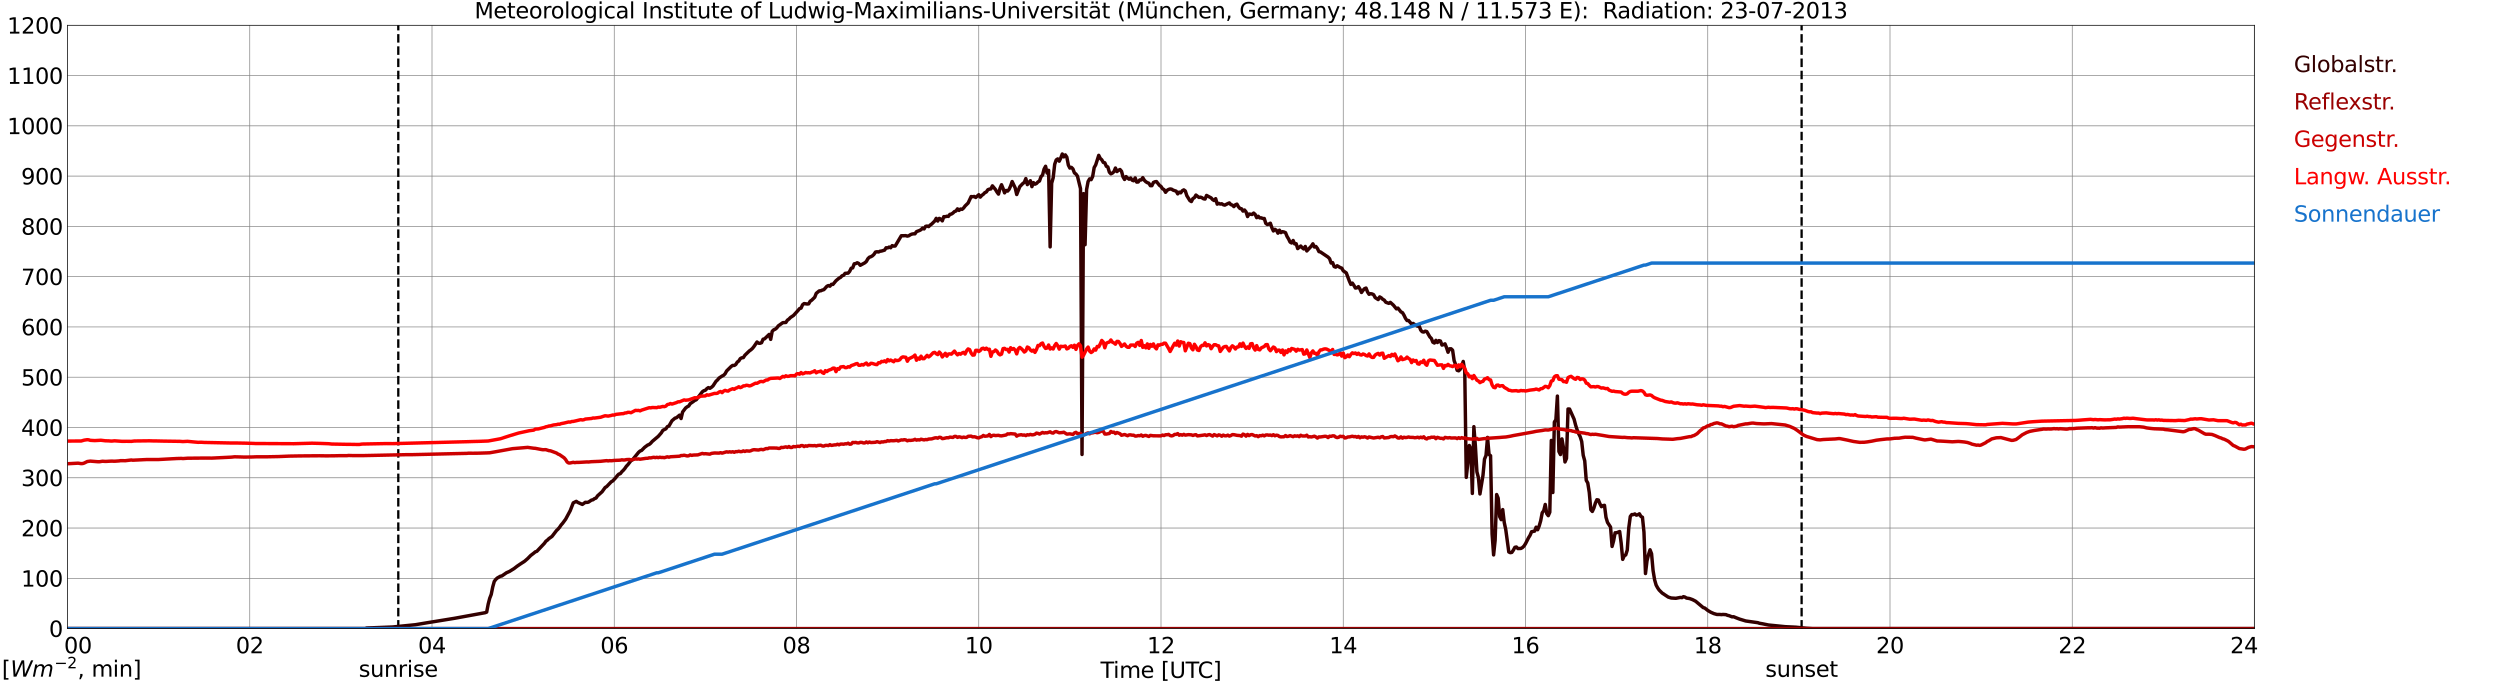 <?xml version="1.0" encoding="utf-8" standalone="no"?>
<!DOCTYPE svg PUBLIC "-//W3C//DTD SVG 1.1//EN"
  "http://www.w3.org/Graphics/SVG/1.1/DTD/svg11.dtd">
<svg xmlns:xlink="http://www.w3.org/1999/xlink" width="1085.4pt" height="296.64pt" viewBox="0 0 1085.4 296.64" xmlns="http://www.w3.org/2000/svg" version="1.1">
 <defs>
  <style type="text/css">*{stroke-linejoin: round; stroke-linecap: butt}</style>
 </defs>
 <g id="figure_1">
  <g id="patch_1">
   <path d="M 0 296.64 
L 1085.4 296.64 
L 1085.4 0 
L 0 0 
z
" style="fill: #ffffff"/>
  </g>
  <g id="axes_1">
   <g id="patch_2">
    <path d="M 29.306 272.909 
L 978.814 272.909 
L 978.814 10.976 
L 29.306 10.976 
z
" style="fill: #ffffff"/>
   </g>
   <g id="patch_3">
    <path d="M 978.814 272.909 
L 978.814 272.909 
L 978.814 10.976 
L 978.814 10.976 
z
" clip-path="url(#p3a20ee989e)" style="fill: #d3d3d3; opacity: 0.25; stroke: #d3d3d3; stroke-linejoin: miter"/>
   </g>
   <g id="matplotlib.axis_1">
    <g id="xtick_1">
     <g id="line2d_1">
      <path d="M 29.306 272.909 
L 29.306 10.976 
" clip-path="url(#p3a20ee989e)" style="fill: none; stroke: #808080; stroke-width: 0.3; stroke-linecap: square"/>
     </g>
     <g id="line2d_2"/>
     <g id="text_1">
      <!--    00 -->
      <g transform="translate(18.733 283.627) scale(0.095 -0.095)">
       <defs>
        <path id="DejaVuSans-20" transform="scale(0.016)"/>
        <path id="DejaVuSans-30" d="M 2034 4250 
Q 1547 4250 1301 3770 
Q 1056 3291 1056 2328 
Q 1056 1369 1301 889 
Q 1547 409 2034 409 
Q 2525 409 2770 889 
Q 3016 1369 3016 2328 
Q 3016 3291 2770 3770 
Q 2525 4250 2034 4250 
z
M 2034 4750 
Q 2819 4750 3233 4129 
Q 3647 3509 3647 2328 
Q 3647 1150 3233 529 
Q 2819 -91 2034 -91 
Q 1250 -91 836 529 
Q 422 1150 422 2328 
Q 422 3509 836 4129 
Q 1250 4750 2034 4750 
z
" transform="scale(0.016)"/>
       </defs>
       <use xlink:href="#DejaVuSans-20"/>
       <use xlink:href="#DejaVuSans-20" transform="translate(31.787 0)"/>
       <use xlink:href="#DejaVuSans-20" transform="translate(63.574 0)"/>
       <use xlink:href="#DejaVuSans-30" transform="translate(95.361 0)"/>
       <use xlink:href="#DejaVuSans-30" transform="translate(158.984 0)"/>
      </g>
     </g>
    </g>
    <g id="xtick_2">
     <g id="line2d_3">
      <path d="M 108.431 272.909 
L 108.431 10.976 
" clip-path="url(#p3a20ee989e)" style="fill: none; stroke: #808080; stroke-width: 0.3; stroke-linecap: square"/>
     </g>
     <g id="line2d_4"/>
     <g id="text_2">
      <!-- 02 -->
      <g transform="translate(102.387 283.627) scale(0.095 -0.095)">
       <defs>
        <path id="DejaVuSans-32" d="M 1228 531 
L 3431 531 
L 3431 0 
L 469 0 
L 469 531 
Q 828 903 1448 1529 
Q 2069 2156 2228 2338 
Q 2531 2678 2651 2914 
Q 2772 3150 2772 3378 
Q 2772 3750 2511 3984 
Q 2250 4219 1831 4219 
Q 1534 4219 1204 4116 
Q 875 4013 500 3803 
L 500 4441 
Q 881 4594 1212 4672 
Q 1544 4750 1819 4750 
Q 2544 4750 2975 4387 
Q 3406 4025 3406 3419 
Q 3406 3131 3298 2873 
Q 3191 2616 2906 2266 
Q 2828 2175 2409 1742 
Q 1991 1309 1228 531 
z
" transform="scale(0.016)"/>
       </defs>
       <use xlink:href="#DejaVuSans-30"/>
       <use xlink:href="#DejaVuSans-32" transform="translate(63.623 0)"/>
      </g>
     </g>
    </g>
    <g id="xtick_3">
     <g id="line2d_5">
      <path d="M 187.557 272.909 
L 187.557 10.976 
" clip-path="url(#p3a20ee989e)" style="fill: none; stroke: #808080; stroke-width: 0.3; stroke-linecap: square"/>
     </g>
     <g id="line2d_6"/>
     <g id="text_3">
      <!-- 04 -->
      <g transform="translate(181.513 283.627) scale(0.095 -0.095)">
       <defs>
        <path id="DejaVuSans-34" d="M 2419 4116 
L 825 1625 
L 2419 1625 
L 2419 4116 
z
M 2253 4666 
L 3047 4666 
L 3047 1625 
L 3713 1625 
L 3713 1100 
L 3047 1100 
L 3047 0 
L 2419 0 
L 2419 1100 
L 313 1100 
L 313 1709 
L 2253 4666 
z
" transform="scale(0.016)"/>
       </defs>
       <use xlink:href="#DejaVuSans-30"/>
       <use xlink:href="#DejaVuSans-34" transform="translate(63.623 0)"/>
      </g>
     </g>
    </g>
    <g id="xtick_4">
     <g id="line2d_7">
      <path d="M 266.683 272.909 
L 266.683 10.976 
" clip-path="url(#p3a20ee989e)" style="fill: none; stroke: #808080; stroke-width: 0.3; stroke-linecap: square"/>
     </g>
     <g id="line2d_8"/>
     <g id="text_4">
      <!-- 06 -->
      <g transform="translate(260.638 283.627) scale(0.095 -0.095)">
       <defs>
        <path id="DejaVuSans-36" d="M 2113 2584 
Q 1688 2584 1439 2293 
Q 1191 2003 1191 1497 
Q 1191 994 1439 701 
Q 1688 409 2113 409 
Q 2538 409 2786 701 
Q 3034 994 3034 1497 
Q 3034 2003 2786 2293 
Q 2538 2584 2113 2584 
z
M 3366 4563 
L 3366 3988 
Q 3128 4100 2886 4159 
Q 2644 4219 2406 4219 
Q 1781 4219 1451 3797 
Q 1122 3375 1075 2522 
Q 1259 2794 1537 2939 
Q 1816 3084 2150 3084 
Q 2853 3084 3261 2657 
Q 3669 2231 3669 1497 
Q 3669 778 3244 343 
Q 2819 -91 2113 -91 
Q 1303 -91 875 529 
Q 447 1150 447 2328 
Q 447 3434 972 4092 
Q 1497 4750 2381 4750 
Q 2619 4750 2861 4703 
Q 3103 4656 3366 4563 
z
" transform="scale(0.016)"/>
       </defs>
       <use xlink:href="#DejaVuSans-30"/>
       <use xlink:href="#DejaVuSans-36" transform="translate(63.623 0)"/>
      </g>
     </g>
    </g>
    <g id="xtick_5">
     <g id="line2d_9">
      <path d="M 345.808 272.909 
L 345.808 10.976 
" clip-path="url(#p3a20ee989e)" style="fill: none; stroke: #808080; stroke-width: 0.3; stroke-linecap: square"/>
     </g>
     <g id="line2d_10"/>
     <g id="text_5">
      <!-- 08 -->
      <g transform="translate(339.764 283.627) scale(0.095 -0.095)">
       <defs>
        <path id="DejaVuSans-38" d="M 2034 2216 
Q 1584 2216 1326 1975 
Q 1069 1734 1069 1313 
Q 1069 891 1326 650 
Q 1584 409 2034 409 
Q 2484 409 2743 651 
Q 3003 894 3003 1313 
Q 3003 1734 2745 1975 
Q 2488 2216 2034 2216 
z
M 1403 2484 
Q 997 2584 770 2862 
Q 544 3141 544 3541 
Q 544 4100 942 4425 
Q 1341 4750 2034 4750 
Q 2731 4750 3128 4425 
Q 3525 4100 3525 3541 
Q 3525 3141 3298 2862 
Q 3072 2584 2669 2484 
Q 3125 2378 3379 2068 
Q 3634 1759 3634 1313 
Q 3634 634 3220 271 
Q 2806 -91 2034 -91 
Q 1263 -91 848 271 
Q 434 634 434 1313 
Q 434 1759 690 2068 
Q 947 2378 1403 2484 
z
M 1172 3481 
Q 1172 3119 1398 2916 
Q 1625 2713 2034 2713 
Q 2441 2713 2670 2916 
Q 2900 3119 2900 3481 
Q 2900 3844 2670 4047 
Q 2441 4250 2034 4250 
Q 1625 4250 1398 4047 
Q 1172 3844 1172 3481 
z
" transform="scale(0.016)"/>
       </defs>
       <use xlink:href="#DejaVuSans-30"/>
       <use xlink:href="#DejaVuSans-38" transform="translate(63.623 0)"/>
      </g>
     </g>
    </g>
    <g id="xtick_6">
     <g id="line2d_11">
      <path d="M 424.934 272.909 
L 424.934 10.976 
" clip-path="url(#p3a20ee989e)" style="fill: none; stroke: #808080; stroke-width: 0.3; stroke-linecap: square"/>
     </g>
     <g id="line2d_12"/>
     <g id="text_6">
      <!-- 10 -->
      <g transform="translate(418.89 283.627) scale(0.095 -0.095)">
       <defs>
        <path id="DejaVuSans-31" d="M 794 531 
L 1825 531 
L 1825 4091 
L 703 3866 
L 703 4441 
L 1819 4666 
L 2450 4666 
L 2450 531 
L 3481 531 
L 3481 0 
L 794 0 
L 794 531 
z
" transform="scale(0.016)"/>
       </defs>
       <use xlink:href="#DejaVuSans-31"/>
       <use xlink:href="#DejaVuSans-30" transform="translate(63.623 0)"/>
      </g>
     </g>
    </g>
    <g id="xtick_7">
     <g id="line2d_13">
      <path d="M 504.06 272.909 
L 504.06 10.976 
" clip-path="url(#p3a20ee989e)" style="fill: none; stroke: #808080; stroke-width: 0.3; stroke-linecap: square"/>
     </g>
     <g id="line2d_14"/>
     <g id="text_7">
      <!-- 12 -->
      <g transform="translate(498.015 283.627) scale(0.095 -0.095)">
       <use xlink:href="#DejaVuSans-31"/>
       <use xlink:href="#DejaVuSans-32" transform="translate(63.623 0)"/>
      </g>
     </g>
    </g>
    <g id="xtick_8">
     <g id="line2d_15">
      <path d="M 583.185 272.909 
L 583.185 10.976 
" clip-path="url(#p3a20ee989e)" style="fill: none; stroke: #808080; stroke-width: 0.3; stroke-linecap: square"/>
     </g>
     <g id="line2d_16"/>
     <g id="text_8">
      <!-- 14 -->
      <g transform="translate(577.141 283.627) scale(0.095 -0.095)">
       <use xlink:href="#DejaVuSans-31"/>
       <use xlink:href="#DejaVuSans-34" transform="translate(63.623 0)"/>
      </g>
     </g>
    </g>
    <g id="xtick_9">
     <g id="line2d_17">
      <path d="M 662.311 272.909 
L 662.311 10.976 
" clip-path="url(#p3a20ee989e)" style="fill: none; stroke: #808080; stroke-width: 0.3; stroke-linecap: square"/>
     </g>
     <g id="line2d_18"/>
     <g id="text_9">
      <!-- 16 -->
      <g transform="translate(656.267 283.627) scale(0.095 -0.095)">
       <use xlink:href="#DejaVuSans-31"/>
       <use xlink:href="#DejaVuSans-36" transform="translate(63.623 0)"/>
      </g>
     </g>
    </g>
    <g id="xtick_10">
     <g id="line2d_19">
      <path d="M 741.437 272.909 
L 741.437 10.976 
" clip-path="url(#p3a20ee989e)" style="fill: none; stroke: #808080; stroke-width: 0.3; stroke-linecap: square"/>
     </g>
     <g id="line2d_20"/>
     <g id="text_10">
      <!-- 18 -->
      <g transform="translate(735.392 283.627) scale(0.095 -0.095)">
       <use xlink:href="#DejaVuSans-31"/>
       <use xlink:href="#DejaVuSans-38" transform="translate(63.623 0)"/>
      </g>
     </g>
    </g>
    <g id="xtick_11">
     <g id="line2d_21">
      <path d="M 820.562 272.909 
L 820.562 10.976 
" clip-path="url(#p3a20ee989e)" style="fill: none; stroke: #808080; stroke-width: 0.3; stroke-linecap: square"/>
     </g>
     <g id="line2d_22"/>
     <g id="text_11">
      <!-- 20 -->
      <g transform="translate(814.518 283.627) scale(0.095 -0.095)">
       <use xlink:href="#DejaVuSans-32"/>
       <use xlink:href="#DejaVuSans-30" transform="translate(63.623 0)"/>
      </g>
     </g>
    </g>
    <g id="xtick_12">
     <g id="line2d_23">
      <path d="M 899.688 272.909 
L 899.688 10.976 
" clip-path="url(#p3a20ee989e)" style="fill: none; stroke: #808080; stroke-width: 0.3; stroke-linecap: square"/>
     </g>
     <g id="line2d_24"/>
     <g id="text_12">
      <!-- 22 -->
      <g transform="translate(893.644 283.627) scale(0.095 -0.095)">
       <use xlink:href="#DejaVuSans-32"/>
       <use xlink:href="#DejaVuSans-32" transform="translate(63.623 0)"/>
      </g>
     </g>
    </g>
    <g id="xtick_13">
     <g id="line2d_25">
      <path d="M 978.814 272.909 
L 978.814 10.976 
" clip-path="url(#p3a20ee989e)" style="fill: none; stroke: #808080; stroke-width: 0.3; stroke-linecap: square"/>
     </g>
     <g id="line2d_26"/>
     <g id="text_13">
      <!-- 24    -->
      <g transform="translate(968.241 283.627) scale(0.095 -0.095)">
       <use xlink:href="#DejaVuSans-32"/>
       <use xlink:href="#DejaVuSans-34" transform="translate(63.623 0)"/>
       <use xlink:href="#DejaVuSans-20" transform="translate(127.246 0)"/>
       <use xlink:href="#DejaVuSans-20" transform="translate(159.033 0)"/>
       <use xlink:href="#DejaVuSans-20" transform="translate(190.82 0)"/>
      </g>
     </g>
    </g>
    <g id="text_14">
     <!-- Time [UTC] -->
     <g transform="translate(477.806 294.322) scale(0.095 -0.095)">
      <defs>
       <path id="DejaVuSans-54" d="M -19 4666 
L 3928 4666 
L 3928 4134 
L 2272 4134 
L 2272 0 
L 1638 0 
L 1638 4134 
L -19 4134 
L -19 4666 
z
" transform="scale(0.016)"/>
       <path id="DejaVuSans-69" d="M 603 3500 
L 1178 3500 
L 1178 0 
L 603 0 
L 603 3500 
z
M 603 4863 
L 1178 4863 
L 1178 4134 
L 603 4134 
L 603 4863 
z
" transform="scale(0.016)"/>
       <path id="DejaVuSans-6d" d="M 3328 2828 
Q 3544 3216 3844 3400 
Q 4144 3584 4550 3584 
Q 5097 3584 5394 3201 
Q 5691 2819 5691 2113 
L 5691 0 
L 5113 0 
L 5113 2094 
Q 5113 2597 4934 2840 
Q 4756 3084 4391 3084 
Q 3944 3084 3684 2787 
Q 3425 2491 3425 1978 
L 3425 0 
L 2847 0 
L 2847 2094 
Q 2847 2600 2669 2842 
Q 2491 3084 2119 3084 
Q 1678 3084 1418 2786 
Q 1159 2488 1159 1978 
L 1159 0 
L 581 0 
L 581 3500 
L 1159 3500 
L 1159 2956 
Q 1356 3278 1631 3431 
Q 1906 3584 2284 3584 
Q 2666 3584 2933 3390 
Q 3200 3197 3328 2828 
z
" transform="scale(0.016)"/>
       <path id="DejaVuSans-65" d="M 3597 1894 
L 3597 1613 
L 953 1613 
Q 991 1019 1311 708 
Q 1631 397 2203 397 
Q 2534 397 2845 478 
Q 3156 559 3463 722 
L 3463 178 
Q 3153 47 2828 -22 
Q 2503 -91 2169 -91 
Q 1331 -91 842 396 
Q 353 884 353 1716 
Q 353 2575 817 3079 
Q 1281 3584 2069 3584 
Q 2775 3584 3186 3129 
Q 3597 2675 3597 1894 
z
M 3022 2063 
Q 3016 2534 2758 2815 
Q 2500 3097 2075 3097 
Q 1594 3097 1305 2825 
Q 1016 2553 972 2059 
L 3022 2063 
z
" transform="scale(0.016)"/>
       <path id="DejaVuSans-5b" d="M 550 4863 
L 1875 4863 
L 1875 4416 
L 1125 4416 
L 1125 -397 
L 1875 -397 
L 1875 -844 
L 550 -844 
L 550 4863 
z
" transform="scale(0.016)"/>
       <path id="DejaVuSans-55" d="M 556 4666 
L 1191 4666 
L 1191 1831 
Q 1191 1081 1462 751 
Q 1734 422 2344 422 
Q 2950 422 3222 751 
Q 3494 1081 3494 1831 
L 3494 4666 
L 4128 4666 
L 4128 1753 
Q 4128 841 3676 375 
Q 3225 -91 2344 -91 
Q 1459 -91 1007 375 
Q 556 841 556 1753 
L 556 4666 
z
" transform="scale(0.016)"/>
       <path id="DejaVuSans-43" d="M 4122 4306 
L 4122 3641 
Q 3803 3938 3442 4084 
Q 3081 4231 2675 4231 
Q 1875 4231 1450 3742 
Q 1025 3253 1025 2328 
Q 1025 1406 1450 917 
Q 1875 428 2675 428 
Q 3081 428 3442 575 
Q 3803 722 4122 1019 
L 4122 359 
Q 3791 134 3420 21 
Q 3050 -91 2638 -91 
Q 1578 -91 968 557 
Q 359 1206 359 2328 
Q 359 3453 968 4101 
Q 1578 4750 2638 4750 
Q 3056 4750 3426 4639 
Q 3797 4528 4122 4306 
z
" transform="scale(0.016)"/>
       <path id="DejaVuSans-5d" d="M 1947 4863 
L 1947 -844 
L 622 -844 
L 622 -397 
L 1369 -397 
L 1369 4416 
L 622 4416 
L 622 4863 
L 1947 4863 
z
" transform="scale(0.016)"/>
      </defs>
      <use xlink:href="#DejaVuSans-54"/>
      <use xlink:href="#DejaVuSans-69" transform="translate(57.959 0)"/>
      <use xlink:href="#DejaVuSans-6d" transform="translate(85.742 0)"/>
      <use xlink:href="#DejaVuSans-65" transform="translate(183.154 0)"/>
      <use xlink:href="#DejaVuSans-20" transform="translate(244.678 0)"/>
      <use xlink:href="#DejaVuSans-5b" transform="translate(276.465 0)"/>
      <use xlink:href="#DejaVuSans-55" transform="translate(315.479 0)"/>
      <use xlink:href="#DejaVuSans-54" transform="translate(388.672 0)"/>
      <use xlink:href="#DejaVuSans-43" transform="translate(443.881 0)"/>
      <use xlink:href="#DejaVuSans-5d" transform="translate(513.705 0)"/>
     </g>
    </g>
   </g>
   <g id="matplotlib.axis_2">
    <g id="ytick_1">
     <g id="line2d_27">
      <path d="M 29.306 272.909 
L 978.814 272.909 
" clip-path="url(#p3a20ee989e)" style="fill: none; stroke: #808080; stroke-width: 0.3; stroke-linecap: square"/>
     </g>
     <g id="line2d_28"/>
     <g id="text_15">
      <!-- 0 -->
      <g transform="translate(21.261 276.518) scale(0.095 -0.095)">
       <use xlink:href="#DejaVuSans-30"/>
      </g>
     </g>
    </g>
    <g id="ytick_2">
     <g id="line2d_29">
      <path d="M 29.306 251.081 
L 978.814 251.081 
" clip-path="url(#p3a20ee989e)" style="fill: none; stroke: #808080; stroke-width: 0.3; stroke-linecap: square"/>
     </g>
     <g id="line2d_30"/>
     <g id="text_16">
      <!-- 100 -->
      <g transform="translate(9.173 254.69) scale(0.095 -0.095)">
       <use xlink:href="#DejaVuSans-31"/>
       <use xlink:href="#DejaVuSans-30" transform="translate(63.623 0)"/>
       <use xlink:href="#DejaVuSans-30" transform="translate(127.246 0)"/>
      </g>
     </g>
    </g>
    <g id="ytick_3">
     <g id="line2d_31">
      <path d="M 29.306 229.253 
L 978.814 229.253 
" clip-path="url(#p3a20ee989e)" style="fill: none; stroke: #808080; stroke-width: 0.3; stroke-linecap: square"/>
     </g>
     <g id="line2d_32"/>
     <g id="text_17">
      <!-- 200 -->
      <g transform="translate(9.173 232.863) scale(0.095 -0.095)">
       <use xlink:href="#DejaVuSans-32"/>
       <use xlink:href="#DejaVuSans-30" transform="translate(63.623 0)"/>
       <use xlink:href="#DejaVuSans-30" transform="translate(127.246 0)"/>
      </g>
     </g>
    </g>
    <g id="ytick_4">
     <g id="line2d_33">
      <path d="M 29.306 207.426 
L 978.814 207.426 
" clip-path="url(#p3a20ee989e)" style="fill: none; stroke: #808080; stroke-width: 0.3; stroke-linecap: square"/>
     </g>
     <g id="line2d_34"/>
     <g id="text_18">
      <!-- 300 -->
      <g transform="translate(9.173 211.035) scale(0.095 -0.095)">
       <defs>
        <path id="DejaVuSans-33" d="M 2597 2516 
Q 3050 2419 3304 2112 
Q 3559 1806 3559 1356 
Q 3559 666 3084 287 
Q 2609 -91 1734 -91 
Q 1441 -91 1130 -33 
Q 819 25 488 141 
L 488 750 
Q 750 597 1062 519 
Q 1375 441 1716 441 
Q 2309 441 2620 675 
Q 2931 909 2931 1356 
Q 2931 1769 2642 2001 
Q 2353 2234 1838 2234 
L 1294 2234 
L 1294 2753 
L 1863 2753 
Q 2328 2753 2575 2939 
Q 2822 3125 2822 3475 
Q 2822 3834 2567 4026 
Q 2313 4219 1838 4219 
Q 1578 4219 1281 4162 
Q 984 4106 628 3988 
L 628 4550 
Q 988 4650 1302 4700 
Q 1616 4750 1894 4750 
Q 2613 4750 3031 4423 
Q 3450 4097 3450 3541 
Q 3450 3153 3228 2886 
Q 3006 2619 2597 2516 
z
" transform="scale(0.016)"/>
       </defs>
       <use xlink:href="#DejaVuSans-33"/>
       <use xlink:href="#DejaVuSans-30" transform="translate(63.623 0)"/>
       <use xlink:href="#DejaVuSans-30" transform="translate(127.246 0)"/>
      </g>
     </g>
    </g>
    <g id="ytick_5">
     <g id="line2d_35">
      <path d="M 29.306 185.598 
L 978.814 185.598 
" clip-path="url(#p3a20ee989e)" style="fill: none; stroke: #808080; stroke-width: 0.3; stroke-linecap: square"/>
     </g>
     <g id="line2d_36"/>
     <g id="text_19">
      <!-- 400 -->
      <g transform="translate(9.173 189.207) scale(0.095 -0.095)">
       <use xlink:href="#DejaVuSans-34"/>
       <use xlink:href="#DejaVuSans-30" transform="translate(63.623 0)"/>
       <use xlink:href="#DejaVuSans-30" transform="translate(127.246 0)"/>
      </g>
     </g>
    </g>
    <g id="ytick_6">
     <g id="line2d_37">
      <path d="M 29.306 163.77 
L 978.814 163.77 
" clip-path="url(#p3a20ee989e)" style="fill: none; stroke: #808080; stroke-width: 0.3; stroke-linecap: square"/>
     </g>
     <g id="line2d_38"/>
     <g id="text_20">
      <!-- 500 -->
      <g transform="translate(9.173 167.379) scale(0.095 -0.095)">
       <defs>
        <path id="DejaVuSans-35" d="M 691 4666 
L 3169 4666 
L 3169 4134 
L 1269 4134 
L 1269 2991 
Q 1406 3038 1543 3061 
Q 1681 3084 1819 3084 
Q 2600 3084 3056 2656 
Q 3513 2228 3513 1497 
Q 3513 744 3044 326 
Q 2575 -91 1722 -91 
Q 1428 -91 1123 -41 
Q 819 9 494 109 
L 494 744 
Q 775 591 1075 516 
Q 1375 441 1709 441 
Q 2250 441 2565 725 
Q 2881 1009 2881 1497 
Q 2881 1984 2565 2268 
Q 2250 2553 1709 2553 
Q 1456 2553 1204 2497 
Q 953 2441 691 2322 
L 691 4666 
z
" transform="scale(0.016)"/>
       </defs>
       <use xlink:href="#DejaVuSans-35"/>
       <use xlink:href="#DejaVuSans-30" transform="translate(63.623 0)"/>
       <use xlink:href="#DejaVuSans-30" transform="translate(127.246 0)"/>
      </g>
     </g>
    </g>
    <g id="ytick_7">
     <g id="line2d_39">
      <path d="M 29.306 141.942 
L 978.814 141.942 
" clip-path="url(#p3a20ee989e)" style="fill: none; stroke: #808080; stroke-width: 0.3; stroke-linecap: square"/>
     </g>
     <g id="line2d_40"/>
     <g id="text_21">
      <!-- 600 -->
      <g transform="translate(9.173 145.551) scale(0.095 -0.095)">
       <use xlink:href="#DejaVuSans-36"/>
       <use xlink:href="#DejaVuSans-30" transform="translate(63.623 0)"/>
       <use xlink:href="#DejaVuSans-30" transform="translate(127.246 0)"/>
      </g>
     </g>
    </g>
    <g id="ytick_8">
     <g id="line2d_41">
      <path d="M 29.306 120.114 
L 978.814 120.114 
" clip-path="url(#p3a20ee989e)" style="fill: none; stroke: #808080; stroke-width: 0.3; stroke-linecap: square"/>
     </g>
     <g id="line2d_42"/>
     <g id="text_22">
      <!-- 700 -->
      <g transform="translate(9.173 123.724) scale(0.095 -0.095)">
       <defs>
        <path id="DejaVuSans-37" d="M 525 4666 
L 3525 4666 
L 3525 4397 
L 1831 0 
L 1172 0 
L 2766 4134 
L 525 4134 
L 525 4666 
z
" transform="scale(0.016)"/>
       </defs>
       <use xlink:href="#DejaVuSans-37"/>
       <use xlink:href="#DejaVuSans-30" transform="translate(63.623 0)"/>
       <use xlink:href="#DejaVuSans-30" transform="translate(127.246 0)"/>
      </g>
     </g>
    </g>
    <g id="ytick_9">
     <g id="line2d_43">
      <path d="M 29.306 98.287 
L 978.814 98.287 
" clip-path="url(#p3a20ee989e)" style="fill: none; stroke: #808080; stroke-width: 0.3; stroke-linecap: square"/>
     </g>
     <g id="line2d_44"/>
     <g id="text_23">
      <!-- 800 -->
      <g transform="translate(9.173 101.896) scale(0.095 -0.095)">
       <use xlink:href="#DejaVuSans-38"/>
       <use xlink:href="#DejaVuSans-30" transform="translate(63.623 0)"/>
       <use xlink:href="#DejaVuSans-30" transform="translate(127.246 0)"/>
      </g>
     </g>
    </g>
    <g id="ytick_10">
     <g id="line2d_45">
      <path d="M 29.306 76.459 
L 978.814 76.459 
" clip-path="url(#p3a20ee989e)" style="fill: none; stroke: #808080; stroke-width: 0.3; stroke-linecap: square"/>
     </g>
     <g id="line2d_46"/>
     <g id="text_24">
      <!-- 900 -->
      <g transform="translate(9.173 80.068) scale(0.095 -0.095)">
       <defs>
        <path id="DejaVuSans-39" d="M 703 97 
L 703 672 
Q 941 559 1184 500 
Q 1428 441 1663 441 
Q 2288 441 2617 861 
Q 2947 1281 2994 2138 
Q 2813 1869 2534 1725 
Q 2256 1581 1919 1581 
Q 1219 1581 811 2004 
Q 403 2428 403 3163 
Q 403 3881 828 4315 
Q 1253 4750 1959 4750 
Q 2769 4750 3195 4129 
Q 3622 3509 3622 2328 
Q 3622 1225 3098 567 
Q 2575 -91 1691 -91 
Q 1453 -91 1209 -44 
Q 966 3 703 97 
z
M 1959 2075 
Q 2384 2075 2632 2365 
Q 2881 2656 2881 3163 
Q 2881 3666 2632 3958 
Q 2384 4250 1959 4250 
Q 1534 4250 1286 3958 
Q 1038 3666 1038 3163 
Q 1038 2656 1286 2365 
Q 1534 2075 1959 2075 
z
" transform="scale(0.016)"/>
       </defs>
       <use xlink:href="#DejaVuSans-39"/>
       <use xlink:href="#DejaVuSans-30" transform="translate(63.623 0)"/>
       <use xlink:href="#DejaVuSans-30" transform="translate(127.246 0)"/>
      </g>
     </g>
    </g>
    <g id="ytick_11">
     <g id="line2d_47">
      <path d="M 29.306 54.631 
L 978.814 54.631 
" clip-path="url(#p3a20ee989e)" style="fill: none; stroke: #808080; stroke-width: 0.3; stroke-linecap: square"/>
     </g>
     <g id="line2d_48"/>
     <g id="text_25">
      <!-- 1000 -->
      <g transform="translate(3.128 58.24) scale(0.095 -0.095)">
       <use xlink:href="#DejaVuSans-31"/>
       <use xlink:href="#DejaVuSans-30" transform="translate(63.623 0)"/>
       <use xlink:href="#DejaVuSans-30" transform="translate(127.246 0)"/>
       <use xlink:href="#DejaVuSans-30" transform="translate(190.869 0)"/>
      </g>
     </g>
    </g>
    <g id="ytick_12">
     <g id="line2d_49">
      <path d="M 29.306 32.803 
L 978.814 32.803 
" clip-path="url(#p3a20ee989e)" style="fill: none; stroke: #808080; stroke-width: 0.3; stroke-linecap: square"/>
     </g>
     <g id="line2d_50"/>
     <g id="text_26">
      <!-- 1100 -->
      <g transform="translate(3.128 36.413) scale(0.095 -0.095)">
       <use xlink:href="#DejaVuSans-31"/>
       <use xlink:href="#DejaVuSans-31" transform="translate(63.623 0)"/>
       <use xlink:href="#DejaVuSans-30" transform="translate(127.246 0)"/>
       <use xlink:href="#DejaVuSans-30" transform="translate(190.869 0)"/>
      </g>
     </g>
    </g>
    <g id="ytick_13">
     <g id="line2d_51">
      <path d="M 29.306 10.976 
L 978.814 10.976 
" clip-path="url(#p3a20ee989e)" style="fill: none; stroke: #808080; stroke-width: 0.3; stroke-linecap: square"/>
     </g>
     <g id="line2d_52"/>
     <g id="text_27">
      <!-- 1200 -->
      <g transform="translate(3.128 14.585) scale(0.095 -0.095)">
       <use xlink:href="#DejaVuSans-31"/>
       <use xlink:href="#DejaVuSans-32" transform="translate(63.623 0)"/>
       <use xlink:href="#DejaVuSans-30" transform="translate(127.246 0)"/>
       <use xlink:href="#DejaVuSans-30" transform="translate(190.869 0)"/>
      </g>
     </g>
    </g>
   </g>
   <g id="line2d_53">
    <path d="M 172.919 272.909 
L 172.919 10.976 
" clip-path="url(#p3a20ee989e)" style="fill: none; stroke-dasharray: 3.7,1.6; stroke-dashoffset: 0; stroke: #000000"/>
   </g>
   <g id="line2d_54">
    <path d="M 782.186 272.909 
L 782.186 10.976 
" clip-path="url(#p3a20ee989e)" style="fill: none; stroke-dasharray: 3.7,1.6; stroke-dashoffset: 0; stroke: #000000"/>
   </g>
   <g id="line2d_55">
    <path d="M 29.306 272.909 
L 158.544 272.909 
L 159.204 272.66 
L 170.413 272.217 
L 180.304 271.232 
L 185.579 270.348 
L 188.217 269.925 
L 197.448 268.419 
L 210.635 266.007 
L 211.295 265.745 
L 211.954 262.287 
L 212.614 259.755 
L 213.273 258.068 
L 213.932 254.792 
L 214.592 252.439 
L 215.251 251.555 
L 215.91 250.952 
L 217.229 250.188 
L 217.889 250.049 
L 219.207 249.143 
L 219.867 248.68 
L 221.186 248.097 
L 222.504 247.274 
L 223.164 246.873 
L 224.482 245.847 
L 225.801 244.943 
L 227.779 243.655 
L 229.098 242.511 
L 230.417 241.165 
L 231.736 240.158 
L 232.395 239.595 
L 233.054 239.375 
L 236.351 235.898 
L 237.011 234.974 
L 237.67 234.492 
L 238.329 233.828 
L 239.648 232.903 
L 241.626 230.329 
L 242.286 229.707 
L 242.945 228.924 
L 243.604 227.939 
L 244.264 227.195 
L 245.583 225.405 
L 247.561 221.727 
L 248.88 218.331 
L 250.198 217.667 
L 250.858 218.13 
L 252.836 218.994 
L 254.155 218.071 
L 254.814 218.13 
L 255.473 218.01 
L 256.792 217.126 
L 257.451 216.984 
L 258.111 216.482 
L 258.77 216.242 
L 259.43 215.277 
L 261.408 213.487 
L 262.726 211.658 
L 263.386 211.256 
L 265.364 209.187 
L 266.023 208.805 
L 267.342 207.397 
L 268.002 206.513 
L 268.661 205.83 
L 269.32 205.649 
L 269.98 204.784 
L 270.639 204.162 
L 271.298 203.376 
L 271.958 202.412 
L 272.617 201.728 
L 273.936 200 
L 274.595 199.64 
L 277.233 196.403 
L 277.892 195.82 
L 278.552 195.558 
L 279.87 194.213 
L 281.189 193.227 
L 281.849 192.967 
L 282.508 192.423 
L 283.167 191.659 
L 285.805 189.429 
L 287.124 187.92 
L 287.783 186.835 
L 289.102 186.172 
L 289.761 185.207 
L 290.42 184.967 
L 291.739 182.675 
L 293.058 181.549 
L 293.717 181.348 
L 295.036 180.243 
L 295.696 181.71 
L 296.355 178.877 
L 297.674 177.129 
L 298.333 176.624 
L 298.992 176.284 
L 299.652 175.258 
L 300.971 174.354 
L 301.63 173.83 
L 302.289 173.571 
L 304.927 170.094 
L 305.586 169.631 
L 306.246 169.43 
L 306.905 168.727 
L 307.564 168.284 
L 308.224 168.585 
L 308.883 168.144 
L 309.543 167.561 
L 310.861 165.551 
L 311.521 164.949 
L 312.18 164.143 
L 313.499 163.259 
L 314.158 162.938 
L 314.818 162.255 
L 315.477 161.048 
L 317.455 159.099 
L 318.114 158.636 
L 318.774 158.678 
L 319.433 158.254 
L 320.093 157.209 
L 320.752 156.726 
L 321.411 155.683 
L 322.071 155.34 
L 322.73 155.259 
L 323.39 154.236 
L 325.368 152.326 
L 326.027 151.863 
L 326.686 151.261 
L 327.346 150.435 
L 328.665 148.486 
L 329.324 149.008 
L 329.983 149.03 
L 330.643 148.787 
L 331.302 147.281 
L 331.961 147.1 
L 333.94 145.19 
L 334.599 147.34 
L 335.258 143.843 
L 335.918 143.2 
L 336.577 142.918 
L 337.236 142.377 
L 337.896 141.493 
L 339.874 140.085 
L 341.193 140.004 
L 341.852 139 
L 342.512 138.537 
L 343.171 137.854 
L 344.49 136.97 
L 346.468 134.798 
L 347.127 133.975 
L 347.787 133.774 
L 348.446 132.307 
L 349.105 131.803 
L 350.424 131.984 
L 351.083 131.925 
L 351.743 130.78 
L 352.402 130.336 
L 353.721 129.051 
L 354.38 127.361 
L 355.699 126.276 
L 356.359 126.257 
L 357.018 125.936 
L 357.677 125.774 
L 358.996 124.308 
L 359.655 123.985 
L 360.315 124.246 
L 360.974 123.443 
L 361.634 123.483 
L 362.952 121.876 
L 364.271 120.769 
L 364.93 120.429 
L 365.59 119.724 
L 366.249 119.523 
L 366.909 118.678 
L 368.227 118.578 
L 368.887 117.816 
L 369.546 116.469 
L 370.206 116.308 
L 370.865 114.54 
L 371.524 114.439 
L 372.184 114.077 
L 372.843 114.398 
L 373.502 115.181 
L 375.481 114.097 
L 376.14 113.514 
L 376.799 112.329 
L 377.459 111.665 
L 378.118 111.444 
L 378.777 111.063 
L 379.437 110.438 
L 380.096 109.434 
L 380.756 109.292 
L 381.415 109.415 
L 382.074 109.072 
L 382.734 108.991 
L 384.053 108.589 
L 384.712 107.564 
L 385.371 107.644 
L 386.031 107.262 
L 386.69 107.564 
L 387.349 106.64 
L 388.009 106.861 
L 388.668 106.8 
L 391.306 102.358 
L 393.284 102.318 
L 393.943 102.519 
L 394.603 102.338 
L 395.262 101.897 
L 395.921 101.635 
L 396.581 101.515 
L 397.24 101.515 
L 397.899 100.57 
L 399.218 100.068 
L 399.878 99.706 
L 400.537 99.022 
L 401.196 99.385 
L 401.856 98.278 
L 402.515 98.138 
L 403.175 98.378 
L 403.834 97.737 
L 404.493 97.274 
L 405.812 95.966 
L 406.471 94.801 
L 407.131 95.966 
L 407.79 94.82 
L 408.45 95.144 
L 409.109 95.886 
L 409.768 94.059 
L 410.428 94.098 
L 411.087 93.878 
L 411.746 93.956 
L 412.406 93.072 
L 413.065 92.932 
L 413.725 92.489 
L 414.384 91.848 
L 415.043 91.625 
L 415.703 90.682 
L 416.362 91.343 
L 417.022 90.761 
L 417.681 90.902 
L 418.34 90.32 
L 419 89.436 
L 420.318 88.148 
L 421.637 85.334 
L 422.297 85.415 
L 422.956 85.295 
L 423.615 85.736 
L 424.934 84.551 
L 425.593 85.576 
L 426.253 84.832 
L 426.912 84.35 
L 427.572 83.647 
L 428.231 83.346 
L 428.89 82.359 
L 429.55 82.119 
L 430.209 82.018 
L 430.869 80.691 
L 432.187 82.28 
L 432.847 83.385 
L 433.506 84.269 
L 434.165 81.776 
L 434.825 80.209 
L 435.484 81.818 
L 436.144 83.728 
L 436.803 82.682 
L 437.462 82.964 
L 438.122 82.18 
L 438.781 80.711 
L 439.44 78.823 
L 440.759 81.597 
L 441.419 84.45 
L 442.737 81.054 
L 444.056 79.687 
L 444.716 79.185 
L 445.375 77.535 
L 446.034 80.15 
L 446.694 79.185 
L 447.353 78.461 
L 448.012 81.034 
L 448.672 79.286 
L 449.331 79.969 
L 449.991 79.668 
L 450.65 78.982 
L 451.309 78.581 
L 451.969 76.673 
L 452.628 76.029 
L 453.287 73.436 
L 453.947 72.189 
L 454.606 75.145 
L 455.266 73.957 
L 455.925 107.182 
L 456.584 79.545 
L 457.244 77.195 
L 457.903 71.325 
L 458.563 69.437 
L 459.222 68.994 
L 459.881 69.978 
L 460.541 68.592 
L 461.2 66.863 
L 461.859 68.11 
L 462.519 67.245 
L 463.178 68.23 
L 463.838 71.668 
L 464.497 72.973 
L 465.156 72.672 
L 465.816 73.335 
L 466.475 75.064 
L 467.134 75.566 
L 467.794 76.492 
L 469.113 81.918 
L 469.772 197.308 
L 470.431 84.068 
L 471.091 106.239 
L 471.75 82.3 
L 472.409 78.803 
L 473.069 77.657 
L 473.728 77.998 
L 474.388 76.631 
L 475.047 72.753 
L 475.706 71.587 
L 477.025 67.446 
L 477.685 68.773 
L 478.344 69.376 
L 479.003 70.502 
L 479.663 70.683 
L 480.322 72.189 
L 480.981 72.491 
L 481.641 74.743 
L 482.3 75.466 
L 482.96 75.145 
L 483.619 74.54 
L 484.278 72.953 
L 484.938 74.481 
L 485.597 73.938 
L 486.256 73.597 
L 486.916 74.361 
L 487.575 76.793 
L 488.235 77.917 
L 488.894 76.673 
L 489.553 77.334 
L 490.213 77.797 
L 490.872 77.275 
L 491.532 78.24 
L 492.191 78.48 
L 492.85 77.234 
L 493.51 79.063 
L 494.169 79.004 
L 494.828 78.12 
L 495.488 78.12 
L 496.147 77.133 
L 496.807 78.24 
L 497.466 78.904 
L 498.125 79.305 
L 498.785 79.545 
L 499.444 80.611 
L 500.103 80.611 
L 500.763 79.225 
L 501.422 78.923 
L 502.082 78.823 
L 503.4 80.471 
L 504.06 80.953 
L 504.719 81.957 
L 505.379 82.3 
L 506.038 83.485 
L 506.697 82.641 
L 507.357 82.239 
L 508.016 82.038 
L 508.675 82.139 
L 509.335 82.56 
L 510.654 83.003 
L 511.313 84.169 
L 511.972 83.424 
L 512.632 83.706 
L 513.291 82.822 
L 513.95 82.44 
L 514.61 82.903 
L 515.269 84.952 
L 516.588 87.083 
L 517.247 87.506 
L 517.907 86.199 
L 518.566 85.817 
L 519.226 84.692 
L 520.544 85.716 
L 521.204 85.596 
L 521.863 85.858 
L 522.522 86.299 
L 523.182 86.419 
L 523.841 84.852 
L 525.819 85.917 
L 526.479 86.661 
L 527.138 87.063 
L 527.797 86.26 
L 528.457 88.63 
L 529.116 88.29 
L 529.776 88.591 
L 530.435 88.471 
L 531.094 88.892 
L 531.754 89.054 
L 533.073 88.39 
L 533.732 88.108 
L 534.391 88.831 
L 535.051 89.054 
L 535.71 89.695 
L 536.369 88.892 
L 537.029 88.63 
L 537.688 89.776 
L 538.348 90.52 
L 539.007 90.64 
L 539.666 91.647 
L 540.326 91.184 
L 540.985 92.007 
L 541.644 94.017 
L 542.304 92.913 
L 543.623 93.114 
L 544.282 92.511 
L 544.941 93.094 
L 545.601 94.5 
L 546.26 93.897 
L 546.919 94.6 
L 547.579 94.58 
L 548.238 94.862 
L 548.898 94.862 
L 549.557 96.992 
L 550.216 97.455 
L 550.876 97.294 
L 551.535 96.912 
L 552.195 98.861 
L 552.854 100.269 
L 553.513 99.566 
L 554.173 99.987 
L 554.832 101.233 
L 555.491 99.948 
L 556.151 100.991 
L 556.81 100.59 
L 557.47 100.731 
L 558.129 101.033 
L 558.788 102.661 
L 559.448 103.746 
L 560.107 105.112 
L 560.766 105.494 
L 561.426 104.409 
L 562.085 105.896 
L 562.745 105.815 
L 563.404 107.926 
L 564.723 106.821 
L 565.382 107.564 
L 566.042 108.087 
L 566.701 107.003 
L 567.36 108.952 
L 569.338 106.841 
L 569.998 105.857 
L 570.657 107.243 
L 571.317 107.022 
L 571.976 107.887 
L 572.635 109.233 
L 573.295 109.393 
L 576.592 111.623 
L 577.251 112.307 
L 577.91 114.197 
L 578.57 114.035 
L 579.229 115.725 
L 579.889 115.987 
L 580.548 115.382 
L 581.867 116.166 
L 582.526 116.408 
L 583.185 117.574 
L 584.504 118.477 
L 585.823 121.996 
L 586.482 123.483 
L 587.142 122.919 
L 587.801 123.884 
L 588.46 125.05 
L 589.12 124.971 
L 589.779 124.447 
L 590.439 125.493 
L 591.098 126.979 
L 591.757 126.056 
L 592.417 125.331 
L 593.076 125.072 
L 593.736 126.759 
L 594.395 127.765 
L 595.054 127.503 
L 595.714 127.623 
L 596.373 127.944 
L 597.032 129.19 
L 598.351 130.055 
L 599.011 128.909 
L 599.67 129.291 
L 600.329 129.935 
L 600.989 130.297 
L 601.648 131.22 
L 602.967 131.703 
L 603.626 131.282 
L 604.945 132.467 
L 606.264 134.095 
L 606.923 133.774 
L 608.242 135.422 
L 608.901 135.743 
L 609.561 136.85 
L 610.22 138.236 
L 610.879 139.161 
L 611.539 139.161 
L 612.858 140.687 
L 613.517 140.427 
L 614.836 141.331 
L 615.495 141.632 
L 616.154 141.532 
L 616.814 143.3 
L 617.473 144.044 
L 618.133 144.164 
L 618.792 143.782 
L 619.451 143.963 
L 620.77 146.255 
L 621.429 146.919 
L 622.089 148.567 
L 622.748 148.929 
L 623.408 147.764 
L 624.067 148.707 
L 624.726 147.884 
L 625.386 148.065 
L 626.045 149.813 
L 626.705 149.613 
L 627.364 149.289 
L 628.023 150.918 
L 628.683 152.928 
L 629.342 151.442 
L 630.001 151.42 
L 630.661 152.044 
L 631.32 156.567 
L 631.98 158.315 
L 632.639 160.767 
L 633.298 160.989 
L 633.958 160.345 
L 635.276 156.927 
L 635.936 161.068 
L 636.595 207.257 
L 637.255 201.207 
L 637.914 193.408 
L 638.573 194.955 
L 639.233 214.231 
L 639.892 185.249 
L 640.552 193.569 
L 641.211 204.845 
L 641.87 207.377 
L 642.53 214.452 
L 643.848 206.413 
L 644.508 199.338 
L 645.167 197.749 
L 645.827 189.911 
L 646.486 197.328 
L 647.145 197.85 
L 647.805 231.798 
L 648.464 240.922 
L 649.123 234.592 
L 649.783 214.714 
L 650.442 216.301 
L 651.102 224.32 
L 651.761 225.608 
L 652.42 221.245 
L 653.08 226.833 
L 653.739 229.928 
L 655.058 239.637 
L 655.717 239.958 
L 656.377 239.818 
L 657.036 238.853 
L 657.695 237.626 
L 658.355 237.487 
L 659.014 238.17 
L 660.333 238.109 
L 660.992 237.727 
L 661.652 237.083 
L 662.311 236.059 
L 663.63 233.466 
L 664.289 232.401 
L 664.949 230.853 
L 666.267 230.591 
L 666.927 228.882 
L 667.586 229.989 
L 668.246 228.38 
L 668.905 226.09 
L 669.564 222.633 
L 670.224 221.727 
L 670.883 219.014 
L 671.542 223.015 
L 672.202 223.879 
L 672.861 222.371 
L 673.521 191.218 
L 674.18 213.83 
L 674.839 183.238 
L 675.499 182.254 
L 676.158 171.962 
L 676.817 196.021 
L 677.477 197.348 
L 678.136 190.555 
L 678.796 194.414 
L 679.455 200.563 
L 680.114 199.015 
L 680.774 177.57 
L 681.433 177.589 
L 683.411 182.011 
L 684.071 184.585 
L 684.73 186.635 
L 685.389 188.283 
L 686.049 189.59 
L 686.708 191.699 
L 687.368 197.669 
L 688.027 200.08 
L 688.686 208.543 
L 689.346 209.689 
L 690.005 213.849 
L 690.664 221.286 
L 691.324 222.05 
L 691.983 220.623 
L 692.643 218.451 
L 693.302 216.964 
L 693.961 217.084 
L 694.621 218.713 
L 695.28 219.979 
L 695.939 219.518 
L 696.599 219.396 
L 697.258 224.602 
L 697.918 226.813 
L 699.236 228.843 
L 699.896 237.244 
L 700.555 234.832 
L 701.215 231.316 
L 701.874 231.294 
L 703.193 230.772 
L 703.852 235.817 
L 704.511 242.852 
L 705.171 241.304 
L 705.83 240.922 
L 706.49 238.831 
L 707.149 229.164 
L 707.808 224.22 
L 708.468 223.397 
L 709.127 223.417 
L 709.786 223.135 
L 710.446 223.657 
L 711.105 223.478 
L 711.765 223.074 
L 712.424 224.22 
L 713.083 224.562 
L 713.743 231.034 
L 714.402 249.003 
L 715.062 243.476 
L 715.721 240.802 
L 716.38 238.692 
L 717.04 240.42 
L 717.699 247.715 
L 718.358 251.697 
L 719.018 254.008 
L 719.677 255.213 
L 720.337 256.178 
L 721.655 257.485 
L 724.293 259.234 
L 725.612 259.635 
L 727.59 259.755 
L 729.568 259.373 
L 730.227 259.474 
L 730.887 259.053 
L 731.546 259.234 
L 732.205 259.655 
L 733.524 259.856 
L 734.843 260.338 
L 736.162 261.021 
L 738.799 263.233 
L 739.459 263.796 
L 740.118 263.977 
L 741.437 265.022 
L 742.756 265.806 
L 744.074 266.389 
L 745.393 266.771 
L 746.712 266.771 
L 747.371 266.852 
L 748.031 266.771 
L 749.349 266.852 
L 750.009 267.153 
L 750.668 267.293 
L 751.987 267.816 
L 752.646 267.755 
L 753.965 268.299 
L 755.284 268.801 
L 757.921 269.604 
L 763.196 270.348 
L 763.856 270.589 
L 765.174 270.811 
L 767.812 271.352 
L 770.449 271.614 
L 775.065 272.077 
L 779.681 272.298 
L 784.296 272.76 
L 786.934 272.909 
L 978.154 272.909 
L 978.154 272.909 
" clip-path="url(#p3a20ee989e)" style="fill: none; stroke: #330000; stroke-width: 1.5; stroke-linecap: square"/>
   </g>
   <g id="line2d_56">
    <path d="M 29.306 272.909 
L 978.154 272.909 
L 978.154 272.909 
" clip-path="url(#p3a20ee989e)" style="fill: none; stroke: #990000; stroke-width: 1.5; stroke-linecap: square"/>
   </g>
   <g id="line2d_57">
    <path d="M 29.306 201.338 
L 33.921 201.087 
L 35.24 201.294 
L 35.9 201.248 
L 36.559 201.041 
L 37.878 200.38 
L 39.197 200.201 
L 42.493 200.465 
L 43.153 200.476 
L 44.472 200.249 
L 45.79 200.338 
L 48.428 200.194 
L 49.747 200.249 
L 51.725 200.107 
L 52.384 199.993 
L 54.362 200.024 
L 57 199.709 
L 57.659 199.803 
L 63.594 199.515 
L 68.869 199.504 
L 73.484 199.249 
L 76.781 199.074 
L 78.759 199.017 
L 79.419 199.092 
L 81.397 198.941 
L 89.309 198.862 
L 91.947 198.893 
L 100.519 198.47 
L 101.838 198.321 
L 104.475 198.391 
L 105.794 198.439 
L 109.091 198.415 
L 111.069 198.334 
L 114.366 198.323 
L 115.685 198.326 
L 120.96 198.221 
L 125.575 198.026 
L 130.191 197.944 
L 138.763 197.872 
L 141.4 197.915 
L 143.379 197.904 
L 145.357 197.88 
L 147.335 197.834 
L 150.632 197.834 
L 151.291 197.743 
L 153.269 197.804 
L 157.226 197.813 
L 177.007 197.387 
L 178.985 197.393 
L 196.788 196.97 
L 202.723 196.833 
L 203.382 196.754 
L 205.36 196.78 
L 207.998 196.741 
L 211.295 196.634 
L 212.614 196.577 
L 215.251 196.117 
L 222.504 194.794 
L 229.098 194.235 
L 231.736 194.606 
L 232.395 194.645 
L 235.033 195.156 
L 235.692 195.252 
L 237.011 195.226 
L 238.329 195.658 
L 238.989 195.721 
L 241.626 196.697 
L 242.286 197.147 
L 242.945 197.402 
L 244.923 198.771 
L 245.583 199.537 
L 246.242 200.602 
L 246.901 201.021 
L 247.561 200.999 
L 248.88 200.716 
L 249.539 200.866 
L 250.198 200.766 
L 251.517 200.744 
L 254.814 200.552 
L 255.473 200.58 
L 256.792 200.445 
L 260.748 200.279 
L 263.386 199.987 
L 264.045 200.109 
L 264.705 199.987 
L 265.364 200.05 
L 266.683 199.901 
L 269.32 199.79 
L 269.98 199.626 
L 270.639 199.729 
L 271.298 199.692 
L 271.958 199.539 
L 273.277 199.474 
L 273.936 199.692 
L 275.255 199.395 
L 275.914 199.249 
L 276.573 199.33 
L 277.233 199.24 
L 277.892 199.371 
L 280.53 198.978 
L 281.189 198.976 
L 281.849 198.76 
L 282.508 198.806 
L 283.827 198.522 
L 284.486 198.69 
L 285.145 198.535 
L 285.805 198.703 
L 286.464 198.496 
L 287.124 198.635 
L 287.783 198.605 
L 288.442 198.71 
L 289.761 198.315 
L 290.42 198.52 
L 291.08 198.308 
L 295.036 198.072 
L 295.696 197.769 
L 296.355 197.767 
L 297.014 197.631 
L 298.333 197.952 
L 298.992 197.882 
L 299.652 197.496 
L 300.311 197.721 
L 300.971 197.566 
L 302.949 197.498 
L 304.927 196.854 
L 305.586 197.04 
L 306.246 196.97 
L 308.224 197.182 
L 308.883 196.846 
L 310.202 196.664 
L 312.18 196.723 
L 312.839 196.52 
L 313.499 196.739 
L 315.477 196.145 
L 316.136 196.309 
L 316.796 196.138 
L 317.455 196.287 
L 318.114 196.099 
L 318.774 196.37 
L 319.433 196.071 
L 320.093 196.108 
L 320.752 195.894 
L 321.411 196.093 
L 322.071 196.069 
L 322.73 195.75 
L 323.39 196.007 
L 324.049 195.75 
L 325.368 195.866 
L 326.027 195.68 
L 326.686 195.374 
L 327.346 195.235 
L 329.324 195.385 
L 329.983 195.182 
L 330.643 195.108 
L 331.302 195.272 
L 332.621 194.737 
L 333.28 194.798 
L 333.94 194.486 
L 335.918 194.506 
L 337.236 194.534 
L 337.896 194.676 
L 338.555 194.676 
L 339.215 194.226 
L 339.874 194.305 
L 341.193 193.999 
L 341.852 194.257 
L 342.512 193.862 
L 343.171 194.276 
L 343.83 194.266 
L 344.49 193.86 
L 345.149 193.98 
L 346.468 193.726 
L 347.127 193.86 
L 347.787 193.458 
L 348.446 193.443 
L 349.105 193.884 
L 349.765 193.55 
L 350.424 193.724 
L 351.083 193.416 
L 353.062 193.513 
L 353.721 193.43 
L 354.38 193.639 
L 355.04 193.408 
L 356.359 193.292 
L 357.018 193.617 
L 357.677 193.663 
L 358.337 193.375 
L 358.996 193.355 
L 359.655 193.464 
L 360.315 193.05 
L 360.974 193.39 
L 362.293 193.148 
L 362.952 193.146 
L 363.612 192.86 
L 364.271 193.133 
L 364.93 192.805 
L 365.59 192.781 
L 366.249 192.877 
L 366.909 192.679 
L 367.568 192.711 
L 368.227 192.415 
L 368.887 192.869 
L 369.546 192.792 
L 370.206 192.087 
L 370.865 192.164 
L 371.524 192.065 
L 372.184 192.284 
L 372.843 192.297 
L 373.502 192.048 
L 374.162 192.065 
L 374.821 192.292 
L 375.481 192.297 
L 376.14 191.875 
L 376.799 192.244 
L 377.459 191.895 
L 378.118 192.14 
L 380.096 192.015 
L 380.756 191.744 
L 382.074 192.135 
L 382.734 191.819 
L 383.393 191.899 
L 384.053 191.701 
L 384.712 191.692 
L 385.371 191.319 
L 386.031 191.509 
L 386.69 191.31 
L 388.009 191.365 
L 389.328 191.175 
L 389.987 191.459 
L 391.306 190.994 
L 391.965 191.037 
L 392.624 190.889 
L 393.284 191.004 
L 393.943 191.382 
L 394.603 191.155 
L 395.262 191.223 
L 396.581 191.042 
L 397.24 190.729 
L 397.899 191.094 
L 398.559 190.926 
L 399.218 191.044 
L 399.878 190.692 
L 401.196 190.998 
L 401.856 190.819 
L 402.515 190.891 
L 403.175 190.625 
L 404.493 190.546 
L 405.812 190.134 
L 406.471 190.059 
L 407.131 190.245 
L 407.79 189.839 
L 408.45 189.922 
L 409.109 190.43 
L 409.768 190.345 
L 411.087 190.024 
L 411.746 190.083 
L 412.406 189.782 
L 413.725 189.913 
L 414.384 189.474 
L 415.043 189.466 
L 415.703 189.9 
L 416.362 189.642 
L 417.022 189.769 
L 417.681 190.009 
L 418.34 189.765 
L 419 189.92 
L 419.659 189.909 
L 420.318 189.424 
L 421.637 189.346 
L 422.297 189.699 
L 422.956 189.612 
L 423.615 189.758 
L 424.275 190.044 
L 424.934 190.131 
L 425.593 189.773 
L 426.253 189.612 
L 426.912 189.055 
L 427.572 189.409 
L 428.89 189.254 
L 429.55 188.623 
L 430.209 189.549 
L 430.869 189.06 
L 431.528 188.961 
L 432.187 189.116 
L 433.506 188.992 
L 434.165 189.197 
L 434.825 189.239 
L 436.803 188.861 
L 437.462 188.357 
L 438.122 188.424 
L 438.781 188.274 
L 440.759 188.451 
L 441.419 189.357 
L 442.078 188.948 
L 443.397 188.723 
L 444.056 188.94 
L 444.716 188.835 
L 445.375 189.123 
L 446.034 188.739 
L 446.694 188.863 
L 447.353 188.593 
L 448.012 188.798 
L 448.672 188.743 
L 449.331 188.549 
L 449.991 188.04 
L 450.65 188.163 
L 451.309 188.466 
L 452.628 187.759 
L 453.287 188.01 
L 453.947 187.874 
L 454.606 187.925 
L 455.925 187.477 
L 456.584 187.916 
L 457.244 188.032 
L 457.903 187.508 
L 458.563 187.355 
L 459.881 187.892 
L 461.2 187.789 
L 461.859 187.645 
L 463.178 188.481 
L 464.497 188.352 
L 465.816 188.621 
L 466.475 187.977 
L 467.134 187.7 
L 467.794 188.261 
L 469.113 188.167 
L 469.772 189.062 
L 471.091 188.606 
L 471.75 188.171 
L 472.409 187.955 
L 473.069 188.355 
L 473.728 187.942 
L 474.388 187.94 
L 475.047 187.739 
L 475.706 187.7 
L 476.366 187.877 
L 477.025 187.719 
L 478.344 187.106 
L 479.003 187.241 
L 479.663 188.438 
L 480.322 188.446 
L 481.641 188.202 
L 482.3 187.324 
L 482.96 187.713 
L 483.619 187.608 
L 484.278 188.219 
L 484.938 187.776 
L 486.256 188.307 
L 486.916 188.981 
L 488.235 188.643 
L 489.553 189.175 
L 490.213 188.815 
L 490.872 188.798 
L 491.532 188.953 
L 492.191 188.951 
L 492.85 189.328 
L 493.51 189.3 
L 494.169 189.103 
L 494.828 189.195 
L 495.488 188.857 
L 496.147 189.405 
L 496.807 189.119 
L 497.466 189.031 
L 498.785 189.496 
L 499.444 189.025 
L 500.763 189.212 
L 504.06 189.234 
L 504.719 188.889 
L 505.379 189.099 
L 506.038 188.754 
L 506.697 188.752 
L 507.357 188.599 
L 508.016 189.101 
L 508.675 189.258 
L 509.335 189.068 
L 509.994 188.584 
L 510.654 188.614 
L 511.313 188.256 
L 511.972 188.957 
L 512.632 188.702 
L 513.291 188.937 
L 513.95 188.582 
L 514.61 188.924 
L 515.929 188.702 
L 517.247 188.791 
L 517.907 189.055 
L 518.566 188.826 
L 519.226 188.728 
L 519.885 189.254 
L 521.204 189.09 
L 522.522 188.907 
L 523.182 188.778 
L 523.841 189.103 
L 524.501 188.791 
L 525.16 188.673 
L 526.479 189.328 
L 527.138 188.684 
L 528.457 189.239 
L 529.116 188.802 
L 529.776 188.964 
L 530.435 189.385 
L 531.094 188.9 
L 531.754 189.202 
L 532.413 189.206 
L 533.073 188.916 
L 533.732 189.337 
L 534.391 189.095 
L 535.051 188.689 
L 535.71 188.717 
L 537.029 189.003 
L 538.348 189.108 
L 539.007 189.363 
L 539.666 188.479 
L 540.326 188.737 
L 540.985 189.354 
L 541.644 188.601 
L 542.304 189.123 
L 542.963 188.748 
L 543.623 188.656 
L 544.941 189.287 
L 545.601 189.147 
L 546.26 189.588 
L 546.919 189.114 
L 547.579 189.199 
L 548.238 188.92 
L 548.898 189.25 
L 549.557 188.859 
L 550.216 188.828 
L 550.876 188.953 
L 551.535 188.872 
L 552.195 189.125 
L 552.854 188.739 
L 553.513 189.202 
L 554.173 188.931 
L 554.832 189.049 
L 555.491 189.544 
L 556.151 189.675 
L 557.47 189.625 
L 558.129 189.105 
L 558.788 189.529 
L 559.448 189.396 
L 560.107 189.129 
L 561.426 189.594 
L 562.085 189.202 
L 562.745 189.385 
L 563.404 189.226 
L 564.063 189.577 
L 564.723 188.966 
L 565.382 189.28 
L 566.701 189.304 
L 567.36 188.948 
L 568.02 189.719 
L 568.679 189.597 
L 569.338 189.723 
L 570.657 189.376 
L 571.317 189.699 
L 571.976 190.195 
L 572.635 189.682 
L 573.295 189.712 
L 575.273 189.411 
L 575.932 189.503 
L 576.592 189.97 
L 577.251 189.37 
L 577.91 189.459 
L 578.57 189.217 
L 579.229 189.228 
L 579.889 189.754 
L 580.548 189.99 
L 581.207 189.83 
L 581.867 189.394 
L 582.526 189.559 
L 583.185 189.455 
L 583.845 190.16 
L 584.504 190.038 
L 585.164 189.704 
L 585.823 189.699 
L 587.142 189.391 
L 587.801 189.616 
L 588.46 189.503 
L 589.12 189.839 
L 589.779 189.485 
L 590.439 190.068 
L 591.098 189.682 
L 591.757 189.821 
L 592.417 189.618 
L 593.076 189.802 
L 593.736 190.177 
L 594.395 189.71 
L 595.714 190.027 
L 596.373 190.164 
L 598.351 189.832 
L 599.011 190.066 
L 599.67 189.662 
L 600.329 189.52 
L 600.989 190.149 
L 602.967 189.952 
L 603.626 189.59 
L 604.286 189.522 
L 604.945 189.621 
L 605.604 189.267 
L 606.264 189.636 
L 606.923 190.171 
L 607.582 190.186 
L 608.242 189.675 
L 608.901 190.219 
L 609.561 189.826 
L 610.22 189.985 
L 610.879 189.907 
L 611.539 189.71 
L 612.198 189.885 
L 613.517 189.896 
L 614.176 190.046 
L 614.836 189.998 
L 615.495 189.813 
L 616.154 190.099 
L 616.814 189.78 
L 617.473 190.042 
L 618.133 189.632 
L 618.792 190.345 
L 619.451 190.564 
L 620.111 190.064 
L 620.77 190.101 
L 621.429 189.811 
L 622.089 189.852 
L 622.748 189.778 
L 623.408 190.454 
L 624.067 189.876 
L 625.386 190.306 
L 626.045 190.28 
L 626.705 190.548 
L 627.364 189.907 
L 628.683 190.136 
L 629.342 189.987 
L 630.001 190.166 
L 631.98 190.125 
L 632.639 190.417 
L 633.298 190.033 
L 633.958 190.352 
L 634.617 190 
L 635.276 190.282 
L 635.936 190.055 
L 636.595 190.435 
L 639.233 190.649 
L 639.892 190.468 
L 640.552 190.609 
L 641.211 190.337 
L 641.87 190.777 
L 644.508 190.406 
L 645.167 190.42 
L 645.827 190.151 
L 646.486 190.249 
L 651.102 189.933 
L 652.42 189.815 
L 653.739 189.728 
L 655.717 189.394 
L 657.036 189.099 
L 665.608 187.556 
L 666.927 187.263 
L 669.564 186.899 
L 670.883 186.65 
L 672.202 186.7 
L 675.499 185.978 
L 676.158 185.951 
L 676.817 186.253 
L 678.796 186.482 
L 679.455 186.606 
L 680.114 186.846 
L 680.774 186.761 
L 681.433 186.927 
L 682.092 186.964 
L 682.752 187.213 
L 683.411 187.283 
L 684.071 187.538 
L 688.027 188.053 
L 688.686 188.243 
L 689.346 188.276 
L 690.664 188.673 
L 691.324 188.523 
L 691.983 188.614 
L 692.643 188.525 
L 695.939 189.055 
L 698.577 189.514 
L 704.511 189.913 
L 705.171 189.861 
L 706.49 190.011 
L 707.808 190.066 
L 708.468 190.142 
L 709.127 190.04 
L 719.677 190.389 
L 721.655 190.564 
L 726.271 190.721 
L 728.249 190.45 
L 729.568 190.339 
L 733.524 189.579 
L 734.184 189.562 
L 734.843 189.245 
L 735.502 189.079 
L 736.821 188.302 
L 738.14 186.993 
L 738.799 186.493 
L 739.459 185.783 
L 740.118 185.661 
L 741.437 184.869 
L 742.096 184.768 
L 742.756 184.327 
L 743.415 184.225 
L 744.074 183.873 
L 745.393 183.581 
L 746.052 183.703 
L 746.712 184.004 
L 747.371 184.015 
L 749.349 184.952 
L 750.009 185.028 
L 750.668 185.264 
L 751.987 185.043 
L 752.646 185.27 
L 753.965 185.041 
L 754.624 184.698 
L 757.921 184.02 
L 758.581 184.017 
L 760.559 183.692 
L 761.218 183.688 
L 762.537 183.884 
L 765.834 184.041 
L 769.131 183.906 
L 775.065 184.522 
L 777.043 185.126 
L 779.021 186.004 
L 780.34 186.883 
L 782.978 188.868 
L 784.296 189.472 
L 788.912 190.869 
L 790.231 190.974 
L 791.55 190.821 
L 792.868 190.753 
L 796.825 190.572 
L 798.143 190.42 
L 798.803 190.42 
L 802.1 191.087 
L 803.419 191.384 
L 804.737 191.672 
L 807.375 192.043 
L 809.353 192.009 
L 810.672 191.858 
L 812.65 191.535 
L 814.628 191.12 
L 816.606 190.865 
L 819.244 190.57 
L 820.562 190.55 
L 822.541 190.282 
L 824.519 190.23 
L 825.837 190 
L 827.156 189.824 
L 830.453 189.872 
L 831.772 190.212 
L 835.069 190.906 
L 835.728 191.002 
L 838.366 190.651 
L 841.003 191.463 
L 842.322 191.493 
L 843.641 191.559 
L 847.597 191.812 
L 850.235 191.651 
L 851.553 191.758 
L 852.872 191.893 
L 854.191 192.116 
L 855.51 192.548 
L 856.169 192.845 
L 857.488 193.135 
L 858.147 193.296 
L 858.806 193.213 
L 859.466 193.373 
L 860.125 193.196 
L 862.103 192.203 
L 862.763 191.67 
L 863.422 191.376 
L 864.741 190.555 
L 866.719 190.079 
L 868.038 190.014 
L 868.697 189.972 
L 873.313 191.197 
L 873.972 191.173 
L 875.291 190.815 
L 876.61 189.859 
L 877.929 188.804 
L 879.907 187.761 
L 881.225 187.296 
L 883.204 186.899 
L 885.182 186.595 
L 886.5 186.401 
L 887.16 186.25 
L 888.479 186.298 
L 889.138 186.231 
L 890.457 186.27 
L 891.775 186.08 
L 892.435 186.167 
L 893.094 186.111 
L 893.754 186.231 
L 894.413 186.109 
L 897.051 186.316 
L 897.71 186.279 
L 898.369 186.08 
L 900.347 186.067 
L 901.666 185.912 
L 906.282 185.742 
L 907.601 185.733 
L 908.26 185.672 
L 908.919 185.855 
L 909.579 185.659 
L 910.238 185.858 
L 911.557 185.903 
L 912.216 185.742 
L 912.876 185.836 
L 914.194 185.748 
L 918.81 185.565 
L 919.469 185.334 
L 920.129 185.425 
L 924.085 185.253 
L 925.404 185.275 
L 928.701 185.259 
L 930.679 185.454 
L 931.998 185.783 
L 933.976 186.036 
L 935.295 186.157 
L 939.251 186.312 
L 939.91 186.491 
L 941.229 186.602 
L 947.823 187.455 
L 948.482 187.34 
L 950.46 186.425 
L 951.12 186.408 
L 952.438 186.089 
L 953.098 186.135 
L 953.757 186.517 
L 954.417 186.752 
L 957.054 188.283 
L 957.714 188.527 
L 959.032 188.505 
L 960.351 188.619 
L 961.67 189.103 
L 963.648 189.979 
L 964.307 190.153 
L 964.967 190.494 
L 965.626 190.662 
L 966.945 191.306 
L 967.604 191.686 
L 969.582 193.406 
L 970.242 193.654 
L 971.561 194.375 
L 972.22 194.739 
L 974.198 195.045 
L 974.857 194.949 
L 976.176 194.25 
L 977.495 193.879 
L 978.154 193.938 
L 978.154 193.938 
" clip-path="url(#p3a20ee989e)" style="fill: none; stroke: #cc0000; stroke-width: 1.5; stroke-linecap: square"/>
   </g>
   <g id="line2d_58">
    <path d="M 29.306 191.489 
L 35.24 191.467 
L 36.559 191.092 
L 37.878 190.893 
L 38.537 190.959 
L 39.197 191.177 
L 41.175 191.288 
L 43.812 191.14 
L 45.79 191.376 
L 47.109 191.406 
L 48.428 191.511 
L 49.747 191.384 
L 53.043 191.618 
L 55.022 191.592 
L 57 191.629 
L 58.319 191.463 
L 64.912 191.38 
L 66.231 191.424 
L 67.55 191.432 
L 70.847 191.511 
L 78.1 191.618 
L 79.419 191.716 
L 81.397 191.605 
L 84.034 191.867 
L 86.013 192.041 
L 87.331 192.002 
L 88.65 192.089 
L 100.519 192.338 
L 102.497 192.329 
L 106.453 192.404 
L 109.75 192.502 
L 111.069 192.565 
L 113.707 192.567 
L 127.553 192.642 
L 135.466 192.421 
L 138.763 192.504 
L 142.719 192.644 
L 144.038 192.788 
L 150.632 192.91 
L 151.951 192.917 
L 155.907 192.98 
L 157.226 192.788 
L 167.776 192.58 
L 170.413 192.609 
L 202.723 191.768 
L 206.02 191.664 
L 207.998 191.616 
L 211.954 191.465 
L 217.229 190.496 
L 221.186 189.215 
L 225.142 188.014 
L 229.757 187.006 
L 231.736 186.746 
L 232.395 186.305 
L 233.714 186.224 
L 235.033 185.89 
L 236.351 185.576 
L 237.011 185.297 
L 237.67 185.183 
L 238.329 184.945 
L 238.989 184.886 
L 240.308 184.506 
L 241.626 184.358 
L 242.286 184.164 
L 242.945 184.196 
L 243.604 183.926 
L 244.923 183.677 
L 246.901 183.192 
L 247.561 183.273 
L 248.22 183.002 
L 248.88 182.97 
L 250.198 182.675 
L 251.517 182.352 
L 252.176 182.197 
L 252.836 182.345 
L 253.495 182.221 
L 254.155 181.937 
L 256.792 181.693 
L 257.451 181.477 
L 258.111 181.507 
L 260.089 181.245 
L 260.748 181.165 
L 262.067 180.708 
L 262.726 180.503 
L 264.045 180.654 
L 265.364 180.372 
L 266.023 180.169 
L 266.683 180.224 
L 267.342 179.916 
L 269.98 179.606 
L 270.639 179.589 
L 271.298 179.311 
L 271.958 179.259 
L 272.617 179.006 
L 273.277 179.032 
L 273.936 179.189 
L 275.914 178.146 
L 276.573 178.227 
L 277.233 178.176 
L 277.892 178.388 
L 278.552 178.058 
L 281.849 177.013 
L 282.508 177.078 
L 283.167 176.928 
L 284.486 176.963 
L 285.145 176.989 
L 285.805 176.734 
L 286.464 176.808 
L 287.783 176.456 
L 288.442 176.561 
L 289.102 176.317 
L 289.761 175.622 
L 290.42 175.524 
L 291.08 175.192 
L 291.739 175.437 
L 293.717 174.786 
L 294.377 174.45 
L 295.036 174.457 
L 297.014 173.614 
L 297.674 173.765 
L 298.992 173.623 
L 300.971 172.925 
L 301.63 172.669 
L 302.289 172.728 
L 302.949 172.575 
L 304.267 171.997 
L 306.246 171.886 
L 306.905 171.394 
L 307.564 171.593 
L 310.202 170.796 
L 310.861 170.823 
L 311.521 170.724 
L 312.18 170.211 
L 312.839 169.969 
L 313.499 170.469 
L 314.158 169.803 
L 314.818 169.478 
L 315.477 169.716 
L 316.136 169.797 
L 316.796 169.306 
L 318.114 168.764 
L 318.774 169.015 
L 319.433 168.555 
L 320.093 168.332 
L 320.752 167.915 
L 321.411 168.295 
L 322.071 168.031 
L 322.73 167.531 
L 323.39 167.527 
L 324.049 167.249 
L 324.708 167.345 
L 325.368 167.566 
L 326.027 167.38 
L 328.005 166.368 
L 328.665 166.424 
L 329.983 165.695 
L 330.643 165.601 
L 331.302 165.745 
L 332.621 164.99 
L 333.28 164.99 
L 333.94 164.499 
L 334.599 164.279 
L 337.896 164.104 
L 338.555 164.327 
L 339.874 163.412 
L 340.533 163.65 
L 341.193 163.148 
L 341.852 163.423 
L 342.512 163.351 
L 343.171 163.104 
L 344.49 163.089 
L 345.149 163.187 
L 345.808 162.377 
L 346.468 162.211 
L 347.127 162.465 
L 347.787 161.742 
L 348.446 162.31 
L 349.105 162.087 
L 349.765 161.733 
L 350.424 161.867 
L 351.083 161.821 
L 351.743 161.917 
L 352.402 161.565 
L 353.062 161.393 
L 353.721 160.969 
L 354.38 161.862 
L 355.04 161.45 
L 355.699 161.341 
L 356.359 161.094 
L 357.018 161.779 
L 357.677 162.107 
L 358.337 160.915 
L 358.996 161.317 
L 359.655 160.784 
L 360.974 160.306 
L 361.634 159.824 
L 362.293 159.845 
L 362.952 161.349 
L 363.612 160.059 
L 364.271 160.31 
L 364.93 159.339 
L 366.249 159.151 
L 366.909 159.616 
L 367.568 159.607 
L 368.227 159.21 
L 368.887 159.383 
L 369.546 158.743 
L 370.865 158.296 
L 371.524 157.979 
L 372.184 157.833 
L 372.843 158.59 
L 373.502 158.603 
L 374.162 158.258 
L 374.821 158.485 
L 375.481 157.986 
L 376.14 157.625 
L 376.799 158.437 
L 377.459 158.309 
L 378.118 157.73 
L 378.777 157.807 
L 380.096 158.228 
L 380.756 158.3 
L 381.415 157.471 
L 382.074 157.564 
L 382.734 156.905 
L 383.393 157.027 
L 384.053 156.669 
L 384.712 157.182 
L 385.371 156.104 
L 386.031 156.676 
L 386.69 156.318 
L 388.009 157.056 
L 388.668 156.279 
L 389.328 156.543 
L 389.987 156.486 
L 390.646 156.187 
L 391.306 155.316 
L 391.965 154.938 
L 393.284 155.126 
L 393.943 156.831 
L 394.603 155.759 
L 395.921 155.12 
L 396.581 154.762 
L 397.24 154.168 
L 397.899 156.401 
L 398.559 155.451 
L 399.218 155.951 
L 399.878 154.635 
L 400.537 155.729 
L 401.196 155.724 
L 402.515 154.29 
L 403.175 154.969 
L 403.834 154.495 
L 405.153 153.14 
L 405.812 152.991 
L 406.471 153.579 
L 407.131 153.945 
L 407.79 152.836 
L 408.45 153.524 
L 409.109 154.976 
L 410.428 153.391 
L 411.087 154.631 
L 411.746 153.703 
L 412.406 153.624 
L 413.065 153.758 
L 414.384 152.43 
L 415.043 153.347 
L 415.703 154.061 
L 416.362 153.485 
L 417.022 153.771 
L 417.681 153.269 
L 418.34 152.983 
L 419 153.701 
L 419.659 152.282 
L 420.318 151.498 
L 420.978 151.804 
L 421.637 153.308 
L 422.297 154.183 
L 422.956 154.118 
L 423.615 152.112 
L 424.275 152.077 
L 424.934 152.627 
L 425.593 152.169 
L 426.253 151.341 
L 426.912 151.169 
L 427.572 151.684 
L 428.231 151.16 
L 428.89 151.749 
L 429.55 151.621 
L 430.209 154.696 
L 430.869 152.802 
L 431.528 152.662 
L 432.187 151.952 
L 432.847 152.461 
L 433.506 153.557 
L 434.165 154.063 
L 434.825 153.742 
L 435.484 151.352 
L 436.144 151.245 
L 436.803 151.758 
L 437.462 151.677 
L 438.122 152.85 
L 438.781 150.97 
L 439.44 151.667 
L 440.1 151.322 
L 440.759 152.051 
L 441.419 153.64 
L 442.078 151.464 
L 442.737 150.831 
L 443.397 151.339 
L 444.056 151.996 
L 444.716 152.836 
L 445.375 152.361 
L 446.034 150.669 
L 446.694 150.996 
L 447.353 151.952 
L 448.012 152.459 
L 448.672 152.003 
L 449.331 152.994 
L 449.991 151.782 
L 450.65 149.975 
L 451.309 150.097 
L 451.969 149.222 
L 452.628 148.927 
L 453.287 150.403 
L 453.947 151.274 
L 454.606 151.084 
L 455.266 149.789 
L 455.925 151.54 
L 456.584 151.014 
L 457.244 151.512 
L 457.903 150.023 
L 458.563 149.126 
L 459.222 150.112 
L 459.881 151.573 
L 460.541 150.328 
L 461.2 150.444 
L 461.859 150.403 
L 462.519 150.226 
L 463.178 151.477 
L 463.838 151.202 
L 464.497 150.425 
L 465.156 150.123 
L 465.816 150.815 
L 466.475 149.89 
L 467.134 151.682 
L 467.794 149.973 
L 468.453 149.276 
L 469.113 150.119 
L 469.772 155.074 
L 470.431 154.22 
L 471.75 151.551 
L 472.409 150.691 
L 473.069 152.457 
L 473.728 153.048 
L 474.388 152.605 
L 475.047 151.481 
L 475.706 152.005 
L 476.366 150.411 
L 477.025 150.577 
L 477.685 149.32 
L 478.344 147.812 
L 479.003 148.53 
L 479.663 150.994 
L 480.322 148.993 
L 480.981 148.683 
L 481.641 148.506 
L 482.3 147.609 
L 482.96 148.558 
L 483.619 148.877 
L 484.278 149.429 
L 484.938 148.22 
L 485.597 148.255 
L 486.256 149.113 
L 486.916 150.392 
L 488.235 149.348 
L 488.894 150.307 
L 489.553 150.765 
L 490.213 150.787 
L 490.872 149.826 
L 492.191 149.798 
L 492.85 150.438 
L 493.51 148.999 
L 494.169 148.643 
L 494.828 149.962 
L 495.488 147.834 
L 496.147 150.813 
L 496.807 150.086 
L 497.466 151.023 
L 498.125 149.313 
L 498.785 151.228 
L 499.444 149.551 
L 500.103 150.324 
L 500.763 149.316 
L 501.422 150.787 
L 502.082 151.472 
L 502.741 149.719 
L 503.4 149.894 
L 504.06 149.477 
L 504.719 149.497 
L 505.379 148.98 
L 506.038 149.019 
L 507.357 151.295 
L 508.016 152.601 
L 509.335 150.176 
L 509.994 149.028 
L 510.654 149.824 
L 511.313 148.058 
L 511.972 150.246 
L 512.632 148.362 
L 513.291 148.678 
L 513.95 148.704 
L 514.61 152.304 
L 515.929 149.025 
L 516.588 149.193 
L 517.247 151.084 
L 517.907 151.872 
L 518.566 149.471 
L 519.226 150.479 
L 519.885 151.95 
L 520.544 152.175 
L 521.204 150.579 
L 521.863 149.955 
L 522.522 149.955 
L 523.182 148.842 
L 523.841 150.191 
L 524.501 149.619 
L 525.16 149.881 
L 525.819 151.394 
L 526.479 150.376 
L 527.138 149.652 
L 527.797 149.663 
L 528.457 150.047 
L 529.116 150.171 
L 529.776 152.583 
L 531.094 150.772 
L 531.754 150.47 
L 532.413 150.394 
L 533.732 152.354 
L 534.391 150.865 
L 535.051 150.139 
L 535.71 150.649 
L 536.369 151.516 
L 537.029 150.673 
L 537.688 150.63 
L 538.348 149.292 
L 539.007 150.392 
L 539.666 148.964 
L 540.326 150.387 
L 540.985 151.287 
L 541.644 150.614 
L 542.304 151.237 
L 542.963 149.274 
L 543.623 149.161 
L 544.282 150.999 
L 544.941 151.983 
L 545.601 150.056 
L 546.26 151.662 
L 546.919 151.909 
L 547.579 151.051 
L 548.898 150.418 
L 549.557 149.665 
L 550.216 149.595 
L 550.876 151.488 
L 551.535 152.271 
L 552.854 150.671 
L 553.513 151.034 
L 554.173 152.651 
L 554.832 151.968 
L 555.491 152.038 
L 556.151 153.015 
L 556.81 151.95 
L 557.47 154.07 
L 558.129 152.345 
L 558.788 153.068 
L 559.448 151.771 
L 560.107 152.387 
L 560.766 151.291 
L 562.085 151.677 
L 562.745 152.463 
L 563.404 151.621 
L 564.063 151.992 
L 565.382 151.773 
L 566.042 153.762 
L 566.701 153.587 
L 567.36 151.946 
L 568.679 155.229 
L 569.338 153.164 
L 569.998 152.356 
L 570.657 153.4 
L 571.317 153.38 
L 571.976 154.319 
L 572.635 152.738 
L 573.295 151.926 
L 573.954 151.883 
L 574.613 151.575 
L 575.273 151.464 
L 575.932 151.536 
L 577.251 152.206 
L 577.91 152.858 
L 578.57 151.732 
L 579.229 153.873 
L 579.889 153.817 
L 580.548 154.094 
L 581.207 153.913 
L 581.867 153.116 
L 582.526 154.609 
L 583.185 153.295 
L 583.845 155.288 
L 584.504 154.923 
L 585.164 154.126 
L 585.823 154.866 
L 586.482 153.878 
L 587.142 153.192 
L 587.801 153.498 
L 588.46 153.245 
L 589.12 153.86 
L 589.779 153.347 
L 590.439 154.009 
L 591.098 154.146 
L 591.757 153.683 
L 592.417 153.902 
L 593.076 154.367 
L 593.736 154.561 
L 594.395 153.651 
L 595.054 154.742 
L 595.714 155.194 
L 596.373 155.15 
L 597.032 154.142 
L 597.692 153.716 
L 598.351 153.432 
L 599.011 154.168 
L 599.67 153.404 
L 600.329 153.321 
L 600.989 155.556 
L 602.967 154.378 
L 603.626 154.779 
L 604.286 153.847 
L 604.945 154.406 
L 605.604 153.692 
L 606.923 156.626 
L 607.582 156.178 
L 608.242 154.965 
L 608.901 156.13 
L 610.22 155.735 
L 610.879 155.035 
L 611.539 155.641 
L 612.198 155.997 
L 612.858 157.429 
L 613.517 156.29 
L 614.176 156.822 
L 614.836 156.514 
L 615.495 157.916 
L 616.154 158.101 
L 616.814 157.139 
L 617.473 157.361 
L 618.133 156.407 
L 618.792 158.005 
L 619.451 158.586 
L 620.111 156.72 
L 620.77 156.294 
L 622.748 156.512 
L 624.067 158.582 
L 625.386 158.409 
L 626.045 158.403 
L 626.705 159.937 
L 627.364 158.693 
L 628.023 158.819 
L 628.683 158.2 
L 629.342 158.793 
L 630.001 158.891 
L 630.661 159.158 
L 631.32 158.713 
L 631.98 158.608 
L 632.639 159.686 
L 633.298 158.435 
L 633.958 159.239 
L 634.617 158.165 
L 635.936 159.887 
L 636.595 161.873 
L 637.255 162.286 
L 637.914 163.608 
L 638.573 163.327 
L 639.233 164.399 
L 639.892 163.032 
L 641.211 165.073 
L 641.87 165.411 
L 642.53 166.119 
L 643.189 165.739 
L 643.848 165.551 
L 644.508 164.56 
L 645.167 164.392 
L 645.827 164.004 
L 646.486 164.824 
L 647.145 164.949 
L 647.805 167.121 
L 648.464 168.164 
L 649.123 168.339 
L 649.783 167.256 
L 650.442 167.177 
L 651.102 167.684 
L 651.761 167.474 
L 652.42 167.446 
L 653.08 168.177 
L 654.399 168.908 
L 655.058 169.426 
L 655.717 169.495 
L 656.377 169.714 
L 658.355 169.598 
L 659.014 169.799 
L 659.674 169.757 
L 660.333 169.53 
L 660.992 169.642 
L 661.652 169.607 
L 662.311 169.762 
L 664.289 169.364 
L 666.267 169.129 
L 666.927 168.893 
L 668.246 169.303 
L 668.905 168.755 
L 669.564 168.71 
L 670.883 167.736 
L 671.542 167.856 
L 672.202 168.328 
L 672.861 167.402 
L 673.521 165.466 
L 674.18 165.222 
L 674.839 163.602 
L 675.499 163.146 
L 676.158 163.117 
L 676.817 164.626 
L 678.136 164.842 
L 678.796 165.68 
L 679.455 165.682 
L 680.114 165.964 
L 680.774 163.969 
L 681.433 163.591 
L 682.092 163.386 
L 683.411 164.39 
L 684.071 164.665 
L 684.73 163.879 
L 685.389 163.988 
L 686.049 164.772 
L 686.708 164.464 
L 687.368 164.534 
L 688.027 165.019 
L 688.686 166.354 
L 689.346 166.529 
L 690.005 167.337 
L 690.664 167.95 
L 691.983 167.852 
L 692.643 168.044 
L 693.302 167.81 
L 693.961 167.865 
L 695.28 168.504 
L 695.939 168.373 
L 697.258 168.769 
L 697.918 168.644 
L 698.577 169.373 
L 699.896 169.888 
L 700.555 169.792 
L 701.215 169.991 
L 703.852 170.2 
L 704.511 170.818 
L 705.171 171.108 
L 705.83 171.157 
L 706.49 170.958 
L 707.149 170.316 
L 707.808 169.945 
L 708.468 169.842 
L 711.105 169.851 
L 712.424 169.572 
L 713.083 169.757 
L 713.743 170.338 
L 714.402 171.394 
L 715.062 171.615 
L 716.38 171.466 
L 717.04 171.685 
L 717.699 172.285 
L 718.358 172.68 
L 720.996 173.73 
L 721.655 173.822 
L 722.974 174.317 
L 724.952 174.631 
L 725.612 174.485 
L 726.271 174.802 
L 726.93 174.987 
L 727.59 175.042 
L 728.249 174.874 
L 729.568 175.306 
L 730.227 175.289 
L 730.887 175.428 
L 731.546 175.286 
L 732.205 175.463 
L 732.865 175.284 
L 734.184 175.433 
L 734.843 175.398 
L 736.821 175.74 
L 738.14 175.817 
L 738.799 175.961 
L 739.459 175.734 
L 740.777 176 
L 746.052 176.225 
L 746.712 176.347 
L 747.371 176.336 
L 748.031 176.585 
L 748.69 176.443 
L 750.668 176.982 
L 751.327 176.934 
L 752.646 176.386 
L 755.284 176.083 
L 757.262 176.362 
L 757.921 176.301 
L 759.899 176.463 
L 761.878 176.332 
L 763.856 176.583 
L 765.834 176.845 
L 766.493 176.978 
L 767.812 176.814 
L 768.471 176.902 
L 769.79 176.871 
L 775.065 177.105 
L 775.725 177.142 
L 777.043 177.449 
L 777.703 177.497 
L 778.362 177.428 
L 779.021 177.602 
L 779.681 177.441 
L 780.34 177.497 
L 781 177.705 
L 782.978 177.995 
L 783.637 178.154 
L 784.956 178.659 
L 785.615 178.79 
L 786.275 178.781 
L 786.934 179.139 
L 788.912 179.353 
L 789.572 179.316 
L 790.231 179.578 
L 790.89 179.359 
L 792.868 179.257 
L 794.187 179.429 
L 796.165 179.624 
L 796.825 179.497 
L 797.484 179.639 
L 798.143 179.527 
L 799.462 179.665 
L 800.781 179.781 
L 801.44 180.021 
L 802.1 179.933 
L 803.419 180.208 
L 804.078 180.158 
L 804.737 180.276 
L 805.397 180.014 
L 806.056 180.379 
L 806.715 180.608 
L 810.012 180.835 
L 810.672 180.702 
L 811.331 180.868 
L 811.99 180.855 
L 812.65 181.042 
L 814.628 180.909 
L 815.287 181.123 
L 817.925 181.193 
L 819.244 181.184 
L 819.903 181.509 
L 820.562 181.625 
L 823.2 181.577 
L 825.178 181.719 
L 825.837 181.721 
L 826.497 181.577 
L 829.134 181.996 
L 831.112 181.926 
L 834.409 182.481 
L 835.069 182.385 
L 836.388 182.498 
L 837.047 182.31 
L 838.366 182.592 
L 839.025 182.518 
L 840.344 182.998 
L 841.663 183.288 
L 842.981 183.074 
L 843.641 183.258 
L 844.3 183.271 
L 844.959 183.47 
L 846.278 183.528 
L 850.235 183.812 
L 853.531 183.915 
L 854.85 184.02 
L 858.147 184.371 
L 859.466 184.389 
L 862.103 184.445 
L 862.763 184.273 
L 869.357 183.795 
L 873.972 184.057 
L 875.291 184.061 
L 877.269 183.769 
L 880.566 183.26 
L 882.544 183.101 
L 886.5 182.843 
L 901.007 182.538 
L 902.326 182.461 
L 904.304 182.302 
L 907.601 182.055 
L 908.919 182.217 
L 909.579 182.123 
L 910.898 182.269 
L 911.557 182.186 
L 913.535 182.289 
L 916.173 182.256 
L 917.491 182.057 
L 918.151 181.931 
L 918.81 182.027 
L 919.469 181.856 
L 920.129 181.948 
L 921.448 181.754 
L 922.107 181.564 
L 922.766 181.653 
L 923.426 181.551 
L 924.745 181.682 
L 926.063 181.575 
L 927.382 181.756 
L 931.998 182.306 
L 934.635 182.31 
L 935.295 182.378 
L 935.954 182.234 
L 936.613 182.385 
L 937.273 182.258 
L 937.932 182.431 
L 938.592 182.38 
L 939.251 182.513 
L 944.526 182.616 
L 945.845 182.492 
L 948.482 182.596 
L 950.46 182.162 
L 951.12 181.946 
L 951.779 181.985 
L 953.098 181.813 
L 953.757 181.913 
L 955.076 181.782 
L 955.735 181.791 
L 957.054 182.011 
L 959.032 182.354 
L 961.01 182.258 
L 962.989 182.644 
L 966.285 182.629 
L 966.945 182.662 
L 968.923 183.419 
L 969.582 183.596 
L 970.242 183.382 
L 970.901 183.472 
L 972.22 184.408 
L 972.879 184.17 
L 973.539 184.557 
L 974.198 184.471 
L 974.857 184.537 
L 975.517 184.157 
L 976.836 183.86 
L 977.495 183.729 
L 978.154 183.969 
L 978.154 183.969 
" clip-path="url(#p3a20ee989e)" style="fill: none; stroke: #ff0000; stroke-width: 1.5; stroke-linecap: square"/>
   </g>
   <g id="line2d_59">
    <path d="M 29.306 272.909 
L 211.954 272.909 
L 285.145 248.68 
L 285.805 248.68 
L 310.202 240.604 
L 313.499 240.604 
L 405.812 210.045 
L 406.471 210.045 
L 647.145 130.374 
L 648.464 130.374 
L 653.08 128.846 
L 672.202 128.846 
L 713.743 115.094 
L 714.402 115.094 
L 717.04 114.221 
L 978.154 114.221 
L 978.154 114.221 
" clip-path="url(#p3a20ee989e)" style="fill: none; stroke: #1773cc; stroke-width: 1.5; stroke-linecap: square"/>
   </g>
   <g id="patch_4">
    <path d="M 29.306 272.909 
L 29.306 10.976 
" style="fill: none; stroke: #000000; stroke-width: 0.3; stroke-linejoin: miter; stroke-linecap: square"/>
   </g>
   <g id="patch_5">
    <path d="M 978.814 272.909 
L 978.814 10.976 
" style="fill: none; stroke: #000000; stroke-width: 0.3; stroke-linejoin: miter; stroke-linecap: square"/>
   </g>
   <g id="patch_6">
    <path d="M 29.306 272.909 
L 978.814 272.909 
" style="fill: none; stroke: #000000; stroke-width: 0.3; stroke-linejoin: miter; stroke-linecap: square"/>
   </g>
   <g id="patch_7">
    <path d="M 29.306 10.976 
L 978.814 10.976 
" style="fill: none; stroke: #000000; stroke-width: 0.3; stroke-linejoin: miter; stroke-linecap: square"/>
   </g>
   <g id="text_28">
    <!-- sunrise -->
    <g transform="translate(155.754 293.863) scale(0.095 -0.095)">
     <defs>
      <path id="DejaVuSans-73" d="M 2834 3397 
L 2834 2853 
Q 2591 2978 2328 3040 
Q 2066 3103 1784 3103 
Q 1356 3103 1142 2972 
Q 928 2841 928 2578 
Q 928 2378 1081 2264 
Q 1234 2150 1697 2047 
L 1894 2003 
Q 2506 1872 2764 1633 
Q 3022 1394 3022 966 
Q 3022 478 2636 193 
Q 2250 -91 1575 -91 
Q 1294 -91 989 -36 
Q 684 19 347 128 
L 347 722 
Q 666 556 975 473 
Q 1284 391 1588 391 
Q 1994 391 2212 530 
Q 2431 669 2431 922 
Q 2431 1156 2273 1281 
Q 2116 1406 1581 1522 
L 1381 1569 
Q 847 1681 609 1914 
Q 372 2147 372 2553 
Q 372 3047 722 3315 
Q 1072 3584 1716 3584 
Q 2034 3584 2315 3537 
Q 2597 3491 2834 3397 
z
" transform="scale(0.016)"/>
      <path id="DejaVuSans-75" d="M 544 1381 
L 544 3500 
L 1119 3500 
L 1119 1403 
Q 1119 906 1312 657 
Q 1506 409 1894 409 
Q 2359 409 2629 706 
Q 2900 1003 2900 1516 
L 2900 3500 
L 3475 3500 
L 3475 0 
L 2900 0 
L 2900 538 
Q 2691 219 2414 64 
Q 2138 -91 1772 -91 
Q 1169 -91 856 284 
Q 544 659 544 1381 
z
M 1991 3584 
L 1991 3584 
z
" transform="scale(0.016)"/>
      <path id="DejaVuSans-6e" d="M 3513 2113 
L 3513 0 
L 2938 0 
L 2938 2094 
Q 2938 2591 2744 2837 
Q 2550 3084 2163 3084 
Q 1697 3084 1428 2787 
Q 1159 2491 1159 1978 
L 1159 0 
L 581 0 
L 581 3500 
L 1159 3500 
L 1159 2956 
Q 1366 3272 1645 3428 
Q 1925 3584 2291 3584 
Q 2894 3584 3203 3211 
Q 3513 2838 3513 2113 
z
" transform="scale(0.016)"/>
      <path id="DejaVuSans-72" d="M 2631 2963 
Q 2534 3019 2420 3045 
Q 2306 3072 2169 3072 
Q 1681 3072 1420 2755 
Q 1159 2438 1159 1844 
L 1159 0 
L 581 0 
L 581 3500 
L 1159 3500 
L 1159 2956 
Q 1341 3275 1631 3429 
Q 1922 3584 2338 3584 
Q 2397 3584 2469 3576 
Q 2541 3569 2628 3553 
L 2631 2963 
z
" transform="scale(0.016)"/>
     </defs>
     <use xlink:href="#DejaVuSans-73"/>
     <use xlink:href="#DejaVuSans-75" transform="translate(52.1 0)"/>
     <use xlink:href="#DejaVuSans-6e" transform="translate(115.479 0)"/>
     <use xlink:href="#DejaVuSans-72" transform="translate(178.857 0)"/>
     <use xlink:href="#DejaVuSans-69" transform="translate(219.971 0)"/>
     <use xlink:href="#DejaVuSans-73" transform="translate(247.754 0)"/>
     <use xlink:href="#DejaVuSans-65" transform="translate(299.854 0)"/>
    </g>
   </g>
   <g id="text_29">
    <!-- sunset -->
    <g transform="translate(766.432 293.863) scale(0.095 -0.095)">
     <defs>
      <path id="DejaVuSans-74" d="M 1172 4494 
L 1172 3500 
L 2356 3500 
L 2356 3053 
L 1172 3053 
L 1172 1153 
Q 1172 725 1289 603 
Q 1406 481 1766 481 
L 2356 481 
L 2356 0 
L 1766 0 
Q 1100 0 847 248 
Q 594 497 594 1153 
L 594 3053 
L 172 3053 
L 172 3500 
L 594 3500 
L 594 4494 
L 1172 4494 
z
" transform="scale(0.016)"/>
     </defs>
     <use xlink:href="#DejaVuSans-73"/>
     <use xlink:href="#DejaVuSans-75" transform="translate(52.1 0)"/>
     <use xlink:href="#DejaVuSans-6e" transform="translate(115.479 0)"/>
     <use xlink:href="#DejaVuSans-73" transform="translate(178.857 0)"/>
     <use xlink:href="#DejaVuSans-65" transform="translate(230.957 0)"/>
     <use xlink:href="#DejaVuSans-74" transform="translate(292.48 0)"/>
    </g>
   </g>
   <g id="text_30">
    <!-- [$Wm^{-2}$, min] -->
    <g transform="translate(0.821 293.863) scale(0.095 -0.095)">
     <defs>
      <path id="DejaVuSans-Oblique-57" d="M 616 4666 
L 1228 4666 
L 1453 697 
L 3213 4666 
L 3916 4666 
L 4147 697 
L 5888 4666 
L 6528 4666 
L 4453 0 
L 3659 0 
L 3444 3891 
L 1697 0 
L 903 0 
L 616 4666 
z
" transform="scale(0.016)"/>
      <path id="DejaVuSans-Oblique-6d" d="M 5747 2113 
L 5338 0 
L 4763 0 
L 5166 2094 
Q 5191 2228 5203 2325 
Q 5216 2422 5216 2491 
Q 5216 2772 5059 2928 
Q 4903 3084 4622 3084 
Q 4203 3084 3875 2770 
Q 3547 2456 3450 1953 
L 3066 0 
L 2491 0 
L 2900 2094 
Q 2925 2209 2937 2307 
Q 2950 2406 2950 2484 
Q 2950 2769 2794 2926 
Q 2638 3084 2363 3084 
Q 1938 3084 1609 2770 
Q 1281 2456 1184 1953 
L 800 0 
L 225 0 
L 909 3500 
L 1484 3500 
L 1375 2956 
Q 1609 3263 1923 3423 
Q 2238 3584 2597 3584 
Q 2978 3584 3223 3384 
Q 3469 3184 3519 2828 
Q 3781 3197 4126 3390 
Q 4472 3584 4856 3584 
Q 5306 3584 5551 3325 
Q 5797 3066 5797 2591 
Q 5797 2488 5784 2364 
Q 5772 2241 5747 2113 
z
" transform="scale(0.016)"/>
      <path id="DejaVuSans-2212" d="M 678 2272 
L 4684 2272 
L 4684 1741 
L 678 1741 
L 678 2272 
z
" transform="scale(0.016)"/>
      <path id="DejaVuSans-2c" d="M 750 794 
L 1409 794 
L 1409 256 
L 897 -744 
L 494 -744 
L 750 256 
L 750 794 
z
" transform="scale(0.016)"/>
     </defs>
     <use xlink:href="#DejaVuSans-5b" transform="translate(0 0.766)"/>
     <use xlink:href="#DejaVuSans-Oblique-57" transform="translate(39.014 0.766)"/>
     <use xlink:href="#DejaVuSans-Oblique-6d" transform="translate(137.891 0.766)"/>
     <use xlink:href="#DejaVuSans-2212" transform="translate(239.953 39.047) scale(0.7)"/>
     <use xlink:href="#DejaVuSans-32" transform="translate(298.605 39.047) scale(0.7)"/>
     <use xlink:href="#DejaVuSans-2c" transform="translate(345.875 0.766)"/>
     <use xlink:href="#DejaVuSans-20" transform="translate(377.663 0.766)"/>
     <use xlink:href="#DejaVuSans-6d" transform="translate(409.45 0.766)"/>
     <use xlink:href="#DejaVuSans-69" transform="translate(506.862 0.766)"/>
     <use xlink:href="#DejaVuSans-6e" transform="translate(534.645 0.766)"/>
     <use xlink:href="#DejaVuSans-5d" transform="translate(598.024 0.766)"/>
    </g>
   </g>
   <g id="text_31">
    <!-- Globalstr. -->
    <g style="fill: #330000" transform="translate(995.905 31.291) scale(0.095 -0.095)">
     <defs>
      <path id="DejaVuSans-47" d="M 3809 666 
L 3809 1919 
L 2778 1919 
L 2778 2438 
L 4434 2438 
L 4434 434 
Q 4069 175 3628 42 
Q 3188 -91 2688 -91 
Q 1594 -91 976 548 
Q 359 1188 359 2328 
Q 359 3472 976 4111 
Q 1594 4750 2688 4750 
Q 3144 4750 3555 4637 
Q 3966 4525 4313 4306 
L 4313 3634 
Q 3963 3931 3569 4081 
Q 3175 4231 2741 4231 
Q 1884 4231 1454 3753 
Q 1025 3275 1025 2328 
Q 1025 1384 1454 906 
Q 1884 428 2741 428 
Q 3075 428 3337 486 
Q 3600 544 3809 666 
z
" transform="scale(0.016)"/>
      <path id="DejaVuSans-6c" d="M 603 4863 
L 1178 4863 
L 1178 0 
L 603 0 
L 603 4863 
z
" transform="scale(0.016)"/>
      <path id="DejaVuSans-6f" d="M 1959 3097 
Q 1497 3097 1228 2736 
Q 959 2375 959 1747 
Q 959 1119 1226 758 
Q 1494 397 1959 397 
Q 2419 397 2687 759 
Q 2956 1122 2956 1747 
Q 2956 2369 2687 2733 
Q 2419 3097 1959 3097 
z
M 1959 3584 
Q 2709 3584 3137 3096 
Q 3566 2609 3566 1747 
Q 3566 888 3137 398 
Q 2709 -91 1959 -91 
Q 1206 -91 779 398 
Q 353 888 353 1747 
Q 353 2609 779 3096 
Q 1206 3584 1959 3584 
z
" transform="scale(0.016)"/>
      <path id="DejaVuSans-62" d="M 3116 1747 
Q 3116 2381 2855 2742 
Q 2594 3103 2138 3103 
Q 1681 3103 1420 2742 
Q 1159 2381 1159 1747 
Q 1159 1113 1420 752 
Q 1681 391 2138 391 
Q 2594 391 2855 752 
Q 3116 1113 3116 1747 
z
M 1159 2969 
Q 1341 3281 1617 3432 
Q 1894 3584 2278 3584 
Q 2916 3584 3314 3078 
Q 3713 2572 3713 1747 
Q 3713 922 3314 415 
Q 2916 -91 2278 -91 
Q 1894 -91 1617 61 
Q 1341 213 1159 525 
L 1159 0 
L 581 0 
L 581 4863 
L 1159 4863 
L 1159 2969 
z
" transform="scale(0.016)"/>
      <path id="DejaVuSans-61" d="M 2194 1759 
Q 1497 1759 1228 1600 
Q 959 1441 959 1056 
Q 959 750 1161 570 
Q 1363 391 1709 391 
Q 2188 391 2477 730 
Q 2766 1069 2766 1631 
L 2766 1759 
L 2194 1759 
z
M 3341 1997 
L 3341 0 
L 2766 0 
L 2766 531 
Q 2569 213 2275 61 
Q 1981 -91 1556 -91 
Q 1019 -91 701 211 
Q 384 513 384 1019 
Q 384 1609 779 1909 
Q 1175 2209 1959 2209 
L 2766 2209 
L 2766 2266 
Q 2766 2663 2505 2880 
Q 2244 3097 1772 3097 
Q 1472 3097 1187 3025 
Q 903 2953 641 2809 
L 641 3341 
Q 956 3463 1253 3523 
Q 1550 3584 1831 3584 
Q 2591 3584 2966 3190 
Q 3341 2797 3341 1997 
z
" transform="scale(0.016)"/>
      <path id="DejaVuSans-2e" d="M 684 794 
L 1344 794 
L 1344 0 
L 684 0 
L 684 794 
z
" transform="scale(0.016)"/>
     </defs>
     <use xlink:href="#DejaVuSans-47"/>
     <use xlink:href="#DejaVuSans-6c" transform="translate(77.49 0)"/>
     <use xlink:href="#DejaVuSans-6f" transform="translate(105.273 0)"/>
     <use xlink:href="#DejaVuSans-62" transform="translate(166.455 0)"/>
     <use xlink:href="#DejaVuSans-61" transform="translate(229.932 0)"/>
     <use xlink:href="#DejaVuSans-6c" transform="translate(291.211 0)"/>
     <use xlink:href="#DejaVuSans-73" transform="translate(318.994 0)"/>
     <use xlink:href="#DejaVuSans-74" transform="translate(371.094 0)"/>
     <use xlink:href="#DejaVuSans-72" transform="translate(410.303 0)"/>
     <use xlink:href="#DejaVuSans-2e" transform="translate(442.291 0)"/>
    </g>
   </g>
   <g id="text_32">
    <!-- Reflexstr. -->
    <g style="fill: #990000" transform="translate(995.905 47.531) scale(0.095 -0.095)">
     <defs>
      <path id="DejaVuSans-52" d="M 2841 2188 
Q 3044 2119 3236 1894 
Q 3428 1669 3622 1275 
L 4263 0 
L 3584 0 
L 2988 1197 
Q 2756 1666 2539 1819 
Q 2322 1972 1947 1972 
L 1259 1972 
L 1259 0 
L 628 0 
L 628 4666 
L 2053 4666 
Q 2853 4666 3247 4331 
Q 3641 3997 3641 3322 
Q 3641 2881 3436 2590 
Q 3231 2300 2841 2188 
z
M 1259 4147 
L 1259 2491 
L 2053 2491 
Q 2509 2491 2742 2702 
Q 2975 2913 2975 3322 
Q 2975 3731 2742 3939 
Q 2509 4147 2053 4147 
L 1259 4147 
z
" transform="scale(0.016)"/>
      <path id="DejaVuSans-66" d="M 2375 4863 
L 2375 4384 
L 1825 4384 
Q 1516 4384 1395 4259 
Q 1275 4134 1275 3809 
L 1275 3500 
L 2222 3500 
L 2222 3053 
L 1275 3053 
L 1275 0 
L 697 0 
L 697 3053 
L 147 3053 
L 147 3500 
L 697 3500 
L 697 3744 
Q 697 4328 969 4595 
Q 1241 4863 1831 4863 
L 2375 4863 
z
" transform="scale(0.016)"/>
      <path id="DejaVuSans-78" d="M 3513 3500 
L 2247 1797 
L 3578 0 
L 2900 0 
L 1881 1375 
L 863 0 
L 184 0 
L 1544 1831 
L 300 3500 
L 978 3500 
L 1906 2253 
L 2834 3500 
L 3513 3500 
z
" transform="scale(0.016)"/>
     </defs>
     <use xlink:href="#DejaVuSans-52"/>
     <use xlink:href="#DejaVuSans-65" transform="translate(64.982 0)"/>
     <use xlink:href="#DejaVuSans-66" transform="translate(126.506 0)"/>
     <use xlink:href="#DejaVuSans-6c" transform="translate(161.711 0)"/>
     <use xlink:href="#DejaVuSans-65" transform="translate(189.494 0)"/>
     <use xlink:href="#DejaVuSans-78" transform="translate(249.268 0)"/>
     <use xlink:href="#DejaVuSans-73" transform="translate(308.447 0)"/>
     <use xlink:href="#DejaVuSans-74" transform="translate(360.547 0)"/>
     <use xlink:href="#DejaVuSans-72" transform="translate(399.756 0)"/>
     <use xlink:href="#DejaVuSans-2e" transform="translate(431.744 0)"/>
    </g>
   </g>
   <g id="text_33">
    <!-- Gegenstr. -->
    <g style="fill: #cc0000" transform="translate(995.905 63.771) scale(0.095 -0.095)">
     <defs>
      <path id="DejaVuSans-67" d="M 2906 1791 
Q 2906 2416 2648 2759 
Q 2391 3103 1925 3103 
Q 1463 3103 1205 2759 
Q 947 2416 947 1791 
Q 947 1169 1205 825 
Q 1463 481 1925 481 
Q 2391 481 2648 825 
Q 2906 1169 2906 1791 
z
M 3481 434 
Q 3481 -459 3084 -895 
Q 2688 -1331 1869 -1331 
Q 1566 -1331 1297 -1286 
Q 1028 -1241 775 -1147 
L 775 -588 
Q 1028 -725 1275 -790 
Q 1522 -856 1778 -856 
Q 2344 -856 2625 -561 
Q 2906 -266 2906 331 
L 2906 616 
Q 2728 306 2450 153 
Q 2172 0 1784 0 
Q 1141 0 747 490 
Q 353 981 353 1791 
Q 353 2603 747 3093 
Q 1141 3584 1784 3584 
Q 2172 3584 2450 3431 
Q 2728 3278 2906 2969 
L 2906 3500 
L 3481 3500 
L 3481 434 
z
" transform="scale(0.016)"/>
     </defs>
     <use xlink:href="#DejaVuSans-47"/>
     <use xlink:href="#DejaVuSans-65" transform="translate(77.49 0)"/>
     <use xlink:href="#DejaVuSans-67" transform="translate(139.014 0)"/>
     <use xlink:href="#DejaVuSans-65" transform="translate(202.49 0)"/>
     <use xlink:href="#DejaVuSans-6e" transform="translate(264.014 0)"/>
     <use xlink:href="#DejaVuSans-73" transform="translate(327.393 0)"/>
     <use xlink:href="#DejaVuSans-74" transform="translate(379.492 0)"/>
     <use xlink:href="#DejaVuSans-72" transform="translate(418.701 0)"/>
     <use xlink:href="#DejaVuSans-2e" transform="translate(450.689 0)"/>
    </g>
   </g>
   <g id="text_34">
    <!-- Langw. Ausstr. -->
    <g style="fill: #ff0000" transform="translate(995.905 80.01) scale(0.095 -0.095)">
     <defs>
      <path id="DejaVuSans-4c" d="M 628 4666 
L 1259 4666 
L 1259 531 
L 3531 531 
L 3531 0 
L 628 0 
L 628 4666 
z
" transform="scale(0.016)"/>
      <path id="DejaVuSans-77" d="M 269 3500 
L 844 3500 
L 1563 769 
L 2278 3500 
L 2956 3500 
L 3675 769 
L 4391 3500 
L 4966 3500 
L 4050 0 
L 3372 0 
L 2619 2869 
L 1863 0 
L 1184 0 
L 269 3500 
z
" transform="scale(0.016)"/>
      <path id="DejaVuSans-41" d="M 2188 4044 
L 1331 1722 
L 3047 1722 
L 2188 4044 
z
M 1831 4666 
L 2547 4666 
L 4325 0 
L 3669 0 
L 3244 1197 
L 1141 1197 
L 716 0 
L 50 0 
L 1831 4666 
z
" transform="scale(0.016)"/>
     </defs>
     <use xlink:href="#DejaVuSans-4c"/>
     <use xlink:href="#DejaVuSans-61" transform="translate(55.713 0)"/>
     <use xlink:href="#DejaVuSans-6e" transform="translate(116.992 0)"/>
     <use xlink:href="#DejaVuSans-67" transform="translate(180.371 0)"/>
     <use xlink:href="#DejaVuSans-77" transform="translate(243.848 0)"/>
     <use xlink:href="#DejaVuSans-2e" transform="translate(316.51 0)"/>
     <use xlink:href="#DejaVuSans-20" transform="translate(348.297 0)"/>
     <use xlink:href="#DejaVuSans-41" transform="translate(380.084 0)"/>
     <use xlink:href="#DejaVuSans-75" transform="translate(448.492 0)"/>
     <use xlink:href="#DejaVuSans-73" transform="translate(511.871 0)"/>
     <use xlink:href="#DejaVuSans-73" transform="translate(563.971 0)"/>
     <use xlink:href="#DejaVuSans-74" transform="translate(616.07 0)"/>
     <use xlink:href="#DejaVuSans-72" transform="translate(655.279 0)"/>
     <use xlink:href="#DejaVuSans-2e" transform="translate(687.268 0)"/>
    </g>
   </g>
   <g id="text_35">
    <!-- Sonnendauer -->
    <g style="fill: #1773cc" transform="translate(995.905 96.25) scale(0.095 -0.095)">
     <defs>
      <path id="DejaVuSans-53" d="M 3425 4513 
L 3425 3897 
Q 3066 4069 2747 4153 
Q 2428 4238 2131 4238 
Q 1616 4238 1336 4038 
Q 1056 3838 1056 3469 
Q 1056 3159 1242 3001 
Q 1428 2844 1947 2747 
L 2328 2669 
Q 3034 2534 3370 2195 
Q 3706 1856 3706 1288 
Q 3706 609 3251 259 
Q 2797 -91 1919 -91 
Q 1588 -91 1214 -16 
Q 841 59 441 206 
L 441 856 
Q 825 641 1194 531 
Q 1563 422 1919 422 
Q 2459 422 2753 634 
Q 3047 847 3047 1241 
Q 3047 1584 2836 1778 
Q 2625 1972 2144 2069 
L 1759 2144 
Q 1053 2284 737 2584 
Q 422 2884 422 3419 
Q 422 4038 858 4394 
Q 1294 4750 2059 4750 
Q 2388 4750 2728 4690 
Q 3069 4631 3425 4513 
z
" transform="scale(0.016)"/>
      <path id="DejaVuSans-64" d="M 2906 2969 
L 2906 4863 
L 3481 4863 
L 3481 0 
L 2906 0 
L 2906 525 
Q 2725 213 2448 61 
Q 2172 -91 1784 -91 
Q 1150 -91 751 415 
Q 353 922 353 1747 
Q 353 2572 751 3078 
Q 1150 3584 1784 3584 
Q 2172 3584 2448 3432 
Q 2725 3281 2906 2969 
z
M 947 1747 
Q 947 1113 1208 752 
Q 1469 391 1925 391 
Q 2381 391 2643 752 
Q 2906 1113 2906 1747 
Q 2906 2381 2643 2742 
Q 2381 3103 1925 3103 
Q 1469 3103 1208 2742 
Q 947 2381 947 1747 
z
" transform="scale(0.016)"/>
     </defs>
     <use xlink:href="#DejaVuSans-53"/>
     <use xlink:href="#DejaVuSans-6f" transform="translate(63.477 0)"/>
     <use xlink:href="#DejaVuSans-6e" transform="translate(124.658 0)"/>
     <use xlink:href="#DejaVuSans-6e" transform="translate(188.037 0)"/>
     <use xlink:href="#DejaVuSans-65" transform="translate(251.416 0)"/>
     <use xlink:href="#DejaVuSans-6e" transform="translate(312.939 0)"/>
     <use xlink:href="#DejaVuSans-64" transform="translate(376.318 0)"/>
     <use xlink:href="#DejaVuSans-61" transform="translate(439.795 0)"/>
     <use xlink:href="#DejaVuSans-75" transform="translate(501.074 0)"/>
     <use xlink:href="#DejaVuSans-65" transform="translate(564.453 0)"/>
     <use xlink:href="#DejaVuSans-72" transform="translate(625.977 0)"/>
    </g>
   </g>
   <g id="text_36">
    <!-- Meteorological Institute of Ludwig-Maximilians-Universität (München, Germany; 48.148 N / 11.573 E):  Radiation: 23-07-2013 -->
    <g transform="translate(206.01 7.976) scale(0.095 -0.095)">
     <defs>
      <path id="DejaVuSans-4d" d="M 628 4666 
L 1569 4666 
L 2759 1491 
L 3956 4666 
L 4897 4666 
L 4897 0 
L 4281 0 
L 4281 4097 
L 3078 897 
L 2444 897 
L 1241 4097 
L 1241 0 
L 628 0 
L 628 4666 
z
" transform="scale(0.016)"/>
      <path id="DejaVuSans-63" d="M 3122 3366 
L 3122 2828 
Q 2878 2963 2633 3030 
Q 2388 3097 2138 3097 
Q 1578 3097 1268 2742 
Q 959 2388 959 1747 
Q 959 1106 1268 751 
Q 1578 397 2138 397 
Q 2388 397 2633 464 
Q 2878 531 3122 666 
L 3122 134 
Q 2881 22 2623 -34 
Q 2366 -91 2075 -91 
Q 1284 -91 818 406 
Q 353 903 353 1747 
Q 353 2603 823 3093 
Q 1294 3584 2113 3584 
Q 2378 3584 2631 3529 
Q 2884 3475 3122 3366 
z
" transform="scale(0.016)"/>
      <path id="DejaVuSans-49" d="M 628 4666 
L 1259 4666 
L 1259 0 
L 628 0 
L 628 4666 
z
" transform="scale(0.016)"/>
      <path id="DejaVuSans-2d" d="M 313 2009 
L 1997 2009 
L 1997 1497 
L 313 1497 
L 313 2009 
z
" transform="scale(0.016)"/>
      <path id="DejaVuSans-76" d="M 191 3500 
L 800 3500 
L 1894 563 
L 2988 3500 
L 3597 3500 
L 2284 0 
L 1503 0 
L 191 3500 
z
" transform="scale(0.016)"/>
      <path id="DejaVuSans-e4" d="M 2194 1759 
Q 1497 1759 1228 1600 
Q 959 1441 959 1056 
Q 959 750 1161 570 
Q 1363 391 1709 391 
Q 2188 391 2477 730 
Q 2766 1069 2766 1631 
L 2766 1759 
L 2194 1759 
z
M 3341 1997 
L 3341 0 
L 2766 0 
L 2766 531 
Q 2569 213 2275 61 
Q 1981 -91 1556 -91 
Q 1019 -91 701 211 
Q 384 513 384 1019 
Q 384 1609 779 1909 
Q 1175 2209 1959 2209 
L 2766 2209 
L 2766 2266 
Q 2766 2663 2505 2880 
Q 2244 3097 1772 3097 
Q 1472 3097 1187 3025 
Q 903 2953 641 2809 
L 641 3341 
Q 956 3463 1253 3523 
Q 1550 3584 1831 3584 
Q 2591 3584 2966 3190 
Q 3341 2797 3341 1997 
z
M 2150 4850 
L 2784 4850 
L 2784 4219 
L 2150 4219 
L 2150 4850 
z
M 928 4850 
L 1562 4850 
L 1562 4219 
L 928 4219 
L 928 4850 
z
" transform="scale(0.016)"/>
      <path id="DejaVuSans-28" d="M 1984 4856 
Q 1566 4138 1362 3434 
Q 1159 2731 1159 2009 
Q 1159 1288 1364 580 
Q 1569 -128 1984 -844 
L 1484 -844 
Q 1016 -109 783 600 
Q 550 1309 550 2009 
Q 550 2706 781 3412 
Q 1013 4119 1484 4856 
L 1984 4856 
z
" transform="scale(0.016)"/>
      <path id="DejaVuSans-fc" d="M 544 1381 
L 544 3500 
L 1119 3500 
L 1119 1403 
Q 1119 906 1312 657 
Q 1506 409 1894 409 
Q 2359 409 2629 706 
Q 2900 1003 2900 1516 
L 2900 3500 
L 3475 3500 
L 3475 0 
L 2900 0 
L 2900 538 
Q 2691 219 2414 64 
Q 2138 -91 1772 -91 
Q 1169 -91 856 284 
Q 544 659 544 1381 
z
M 1991 3584 
L 1991 3584 
z
M 2278 4850 
L 2912 4850 
L 2912 4219 
L 2278 4219 
L 2278 4850 
z
M 1056 4850 
L 1690 4850 
L 1690 4219 
L 1056 4219 
L 1056 4850 
z
" transform="scale(0.016)"/>
      <path id="DejaVuSans-68" d="M 3513 2113 
L 3513 0 
L 2938 0 
L 2938 2094 
Q 2938 2591 2744 2837 
Q 2550 3084 2163 3084 
Q 1697 3084 1428 2787 
Q 1159 2491 1159 1978 
L 1159 0 
L 581 0 
L 581 4863 
L 1159 4863 
L 1159 2956 
Q 1366 3272 1645 3428 
Q 1925 3584 2291 3584 
Q 2894 3584 3203 3211 
Q 3513 2838 3513 2113 
z
" transform="scale(0.016)"/>
      <path id="DejaVuSans-79" d="M 2059 -325 
Q 1816 -950 1584 -1140 
Q 1353 -1331 966 -1331 
L 506 -1331 
L 506 -850 
L 844 -850 
Q 1081 -850 1212 -737 
Q 1344 -625 1503 -206 
L 1606 56 
L 191 3500 
L 800 3500 
L 1894 763 
L 2988 3500 
L 3597 3500 
L 2059 -325 
z
" transform="scale(0.016)"/>
      <path id="DejaVuSans-3b" d="M 750 3309 
L 1409 3309 
L 1409 2516 
L 750 2516 
L 750 3309 
z
M 750 794 
L 1409 794 
L 1409 256 
L 897 -744 
L 494 -744 
L 750 256 
L 750 794 
z
" transform="scale(0.016)"/>
      <path id="DejaVuSans-4e" d="M 628 4666 
L 1478 4666 
L 3547 763 
L 3547 4666 
L 4159 4666 
L 4159 0 
L 3309 0 
L 1241 3903 
L 1241 0 
L 628 0 
L 628 4666 
z
" transform="scale(0.016)"/>
      <path id="DejaVuSans-2f" d="M 1625 4666 
L 2156 4666 
L 531 -594 
L 0 -594 
L 1625 4666 
z
" transform="scale(0.016)"/>
      <path id="DejaVuSans-45" d="M 628 4666 
L 3578 4666 
L 3578 4134 
L 1259 4134 
L 1259 2753 
L 3481 2753 
L 3481 2222 
L 1259 2222 
L 1259 531 
L 3634 531 
L 3634 0 
L 628 0 
L 628 4666 
z
" transform="scale(0.016)"/>
      <path id="DejaVuSans-29" d="M 513 4856 
L 1013 4856 
Q 1481 4119 1714 3412 
Q 1947 2706 1947 2009 
Q 1947 1309 1714 600 
Q 1481 -109 1013 -844 
L 513 -844 
Q 928 -128 1133 580 
Q 1338 1288 1338 2009 
Q 1338 2731 1133 3434 
Q 928 4138 513 4856 
z
" transform="scale(0.016)"/>
      <path id="DejaVuSans-3a" d="M 750 794 
L 1409 794 
L 1409 0 
L 750 0 
L 750 794 
z
M 750 3309 
L 1409 3309 
L 1409 2516 
L 750 2516 
L 750 3309 
z
" transform="scale(0.016)"/>
     </defs>
     <use xlink:href="#DejaVuSans-4d"/>
     <use xlink:href="#DejaVuSans-65" transform="translate(86.279 0)"/>
     <use xlink:href="#DejaVuSans-74" transform="translate(147.803 0)"/>
     <use xlink:href="#DejaVuSans-65" transform="translate(187.012 0)"/>
     <use xlink:href="#DejaVuSans-6f" transform="translate(248.535 0)"/>
     <use xlink:href="#DejaVuSans-72" transform="translate(309.717 0)"/>
     <use xlink:href="#DejaVuSans-6f" transform="translate(348.58 0)"/>
     <use xlink:href="#DejaVuSans-6c" transform="translate(409.762 0)"/>
     <use xlink:href="#DejaVuSans-6f" transform="translate(437.545 0)"/>
     <use xlink:href="#DejaVuSans-67" transform="translate(498.727 0)"/>
     <use xlink:href="#DejaVuSans-69" transform="translate(562.203 0)"/>
     <use xlink:href="#DejaVuSans-63" transform="translate(589.986 0)"/>
     <use xlink:href="#DejaVuSans-61" transform="translate(644.967 0)"/>
     <use xlink:href="#DejaVuSans-6c" transform="translate(706.246 0)"/>
     <use xlink:href="#DejaVuSans-20" transform="translate(734.029 0)"/>
     <use xlink:href="#DejaVuSans-49" transform="translate(765.816 0)"/>
     <use xlink:href="#DejaVuSans-6e" transform="translate(795.309 0)"/>
     <use xlink:href="#DejaVuSans-73" transform="translate(858.688 0)"/>
     <use xlink:href="#DejaVuSans-74" transform="translate(910.787 0)"/>
     <use xlink:href="#DejaVuSans-69" transform="translate(949.996 0)"/>
     <use xlink:href="#DejaVuSans-74" transform="translate(977.779 0)"/>
     <use xlink:href="#DejaVuSans-75" transform="translate(1016.988 0)"/>
     <use xlink:href="#DejaVuSans-74" transform="translate(1080.367 0)"/>
     <use xlink:href="#DejaVuSans-65" transform="translate(1119.576 0)"/>
     <use xlink:href="#DejaVuSans-20" transform="translate(1181.1 0)"/>
     <use xlink:href="#DejaVuSans-6f" transform="translate(1212.887 0)"/>
     <use xlink:href="#DejaVuSans-66" transform="translate(1274.068 0)"/>
     <use xlink:href="#DejaVuSans-20" transform="translate(1309.273 0)"/>
     <use xlink:href="#DejaVuSans-4c" transform="translate(1341.061 0)"/>
     <use xlink:href="#DejaVuSans-75" transform="translate(1395.023 0)"/>
     <use xlink:href="#DejaVuSans-64" transform="translate(1458.402 0)"/>
     <use xlink:href="#DejaVuSans-77" transform="translate(1521.879 0)"/>
     <use xlink:href="#DejaVuSans-69" transform="translate(1603.666 0)"/>
     <use xlink:href="#DejaVuSans-67" transform="translate(1631.449 0)"/>
     <use xlink:href="#DejaVuSans-2d" transform="translate(1694.926 0)"/>
     <use xlink:href="#DejaVuSans-4d" transform="translate(1731.01 0)"/>
     <use xlink:href="#DejaVuSans-61" transform="translate(1817.289 0)"/>
     <use xlink:href="#DejaVuSans-78" transform="translate(1878.568 0)"/>
     <use xlink:href="#DejaVuSans-69" transform="translate(1937.748 0)"/>
     <use xlink:href="#DejaVuSans-6d" transform="translate(1965.531 0)"/>
     <use xlink:href="#DejaVuSans-69" transform="translate(2062.943 0)"/>
     <use xlink:href="#DejaVuSans-6c" transform="translate(2090.727 0)"/>
     <use xlink:href="#DejaVuSans-69" transform="translate(2118.51 0)"/>
     <use xlink:href="#DejaVuSans-61" transform="translate(2146.293 0)"/>
     <use xlink:href="#DejaVuSans-6e" transform="translate(2207.572 0)"/>
     <use xlink:href="#DejaVuSans-73" transform="translate(2270.951 0)"/>
     <use xlink:href="#DejaVuSans-2d" transform="translate(2323.051 0)"/>
     <use xlink:href="#DejaVuSans-55" transform="translate(2359.135 0)"/>
     <use xlink:href="#DejaVuSans-6e" transform="translate(2432.328 0)"/>
     <use xlink:href="#DejaVuSans-69" transform="translate(2495.707 0)"/>
     <use xlink:href="#DejaVuSans-76" transform="translate(2523.49 0)"/>
     <use xlink:href="#DejaVuSans-65" transform="translate(2582.67 0)"/>
     <use xlink:href="#DejaVuSans-72" transform="translate(2644.193 0)"/>
     <use xlink:href="#DejaVuSans-73" transform="translate(2685.307 0)"/>
     <use xlink:href="#DejaVuSans-69" transform="translate(2737.406 0)"/>
     <use xlink:href="#DejaVuSans-74" transform="translate(2765.189 0)"/>
     <use xlink:href="#DejaVuSans-e4" transform="translate(2804.398 0)"/>
     <use xlink:href="#DejaVuSans-74" transform="translate(2865.678 0)"/>
     <use xlink:href="#DejaVuSans-20" transform="translate(2904.887 0)"/>
     <use xlink:href="#DejaVuSans-28" transform="translate(2936.674 0)"/>
     <use xlink:href="#DejaVuSans-4d" transform="translate(2975.688 0)"/>
     <use xlink:href="#DejaVuSans-fc" transform="translate(3061.967 0)"/>
     <use xlink:href="#DejaVuSans-6e" transform="translate(3125.346 0)"/>
     <use xlink:href="#DejaVuSans-63" transform="translate(3188.725 0)"/>
     <use xlink:href="#DejaVuSans-68" transform="translate(3243.705 0)"/>
     <use xlink:href="#DejaVuSans-65" transform="translate(3307.084 0)"/>
     <use xlink:href="#DejaVuSans-6e" transform="translate(3368.607 0)"/>
     <use xlink:href="#DejaVuSans-2c" transform="translate(3431.986 0)"/>
     <use xlink:href="#DejaVuSans-20" transform="translate(3463.773 0)"/>
     <use xlink:href="#DejaVuSans-47" transform="translate(3495.561 0)"/>
     <use xlink:href="#DejaVuSans-65" transform="translate(3573.051 0)"/>
     <use xlink:href="#DejaVuSans-72" transform="translate(3634.574 0)"/>
     <use xlink:href="#DejaVuSans-6d" transform="translate(3673.938 0)"/>
     <use xlink:href="#DejaVuSans-61" transform="translate(3771.35 0)"/>
     <use xlink:href="#DejaVuSans-6e" transform="translate(3832.629 0)"/>
     <use xlink:href="#DejaVuSans-79" transform="translate(3896.008 0)"/>
     <use xlink:href="#DejaVuSans-3b" transform="translate(3955.188 0)"/>
     <use xlink:href="#DejaVuSans-20" transform="translate(3988.879 0)"/>
     <use xlink:href="#DejaVuSans-34" transform="translate(4020.666 0)"/>
     <use xlink:href="#DejaVuSans-38" transform="translate(4084.289 0)"/>
     <use xlink:href="#DejaVuSans-2e" transform="translate(4147.912 0)"/>
     <use xlink:href="#DejaVuSans-31" transform="translate(4179.699 0)"/>
     <use xlink:href="#DejaVuSans-34" transform="translate(4243.322 0)"/>
     <use xlink:href="#DejaVuSans-38" transform="translate(4306.945 0)"/>
     <use xlink:href="#DejaVuSans-20" transform="translate(4370.568 0)"/>
     <use xlink:href="#DejaVuSans-4e" transform="translate(4402.355 0)"/>
     <use xlink:href="#DejaVuSans-20" transform="translate(4477.16 0)"/>
     <use xlink:href="#DejaVuSans-2f" transform="translate(4508.947 0)"/>
     <use xlink:href="#DejaVuSans-20" transform="translate(4542.639 0)"/>
     <use xlink:href="#DejaVuSans-31" transform="translate(4574.426 0)"/>
     <use xlink:href="#DejaVuSans-31" transform="translate(4638.049 0)"/>
     <use xlink:href="#DejaVuSans-2e" transform="translate(4701.672 0)"/>
     <use xlink:href="#DejaVuSans-35" transform="translate(4733.459 0)"/>
     <use xlink:href="#DejaVuSans-37" transform="translate(4797.082 0)"/>
     <use xlink:href="#DejaVuSans-33" transform="translate(4860.705 0)"/>
     <use xlink:href="#DejaVuSans-20" transform="translate(4924.328 0)"/>
     <use xlink:href="#DejaVuSans-45" transform="translate(4956.115 0)"/>
     <use xlink:href="#DejaVuSans-29" transform="translate(5019.299 0)"/>
     <use xlink:href="#DejaVuSans-3a" transform="translate(5058.312 0)"/>
     <use xlink:href="#DejaVuSans-20" transform="translate(5092.004 0)"/>
     <use xlink:href="#DejaVuSans-20" transform="translate(5123.791 0)"/>
     <use xlink:href="#DejaVuSans-52" transform="translate(5155.578 0)"/>
     <use xlink:href="#DejaVuSans-61" transform="translate(5222.811 0)"/>
     <use xlink:href="#DejaVuSans-64" transform="translate(5284.09 0)"/>
     <use xlink:href="#DejaVuSans-69" transform="translate(5347.566 0)"/>
     <use xlink:href="#DejaVuSans-61" transform="translate(5375.35 0)"/>
     <use xlink:href="#DejaVuSans-74" transform="translate(5436.629 0)"/>
     <use xlink:href="#DejaVuSans-69" transform="translate(5475.838 0)"/>
     <use xlink:href="#DejaVuSans-6f" transform="translate(5503.621 0)"/>
     <use xlink:href="#DejaVuSans-6e" transform="translate(5564.803 0)"/>
     <use xlink:href="#DejaVuSans-3a" transform="translate(5628.182 0)"/>
     <use xlink:href="#DejaVuSans-20" transform="translate(5661.873 0)"/>
     <use xlink:href="#DejaVuSans-32" transform="translate(5693.66 0)"/>
     <use xlink:href="#DejaVuSans-33" transform="translate(5757.283 0)"/>
     <use xlink:href="#DejaVuSans-2d" transform="translate(5820.906 0)"/>
     <use xlink:href="#DejaVuSans-30" transform="translate(5856.99 0)"/>
     <use xlink:href="#DejaVuSans-37" transform="translate(5920.613 0)"/>
     <use xlink:href="#DejaVuSans-2d" transform="translate(5984.236 0)"/>
     <use xlink:href="#DejaVuSans-32" transform="translate(6020.32 0)"/>
     <use xlink:href="#DejaVuSans-30" transform="translate(6083.943 0)"/>
     <use xlink:href="#DejaVuSans-31" transform="translate(6147.566 0)"/>
     <use xlink:href="#DejaVuSans-33" transform="translate(6211.189 0)"/>
    </g>
   </g>
  </g>
 </g>
 <defs>
  <clipPath id="p3a20ee989e">
   <rect x="29.306" y="10.976" width="949.508" height="261.933"/>
  </clipPath>
 </defs>
</svg>
